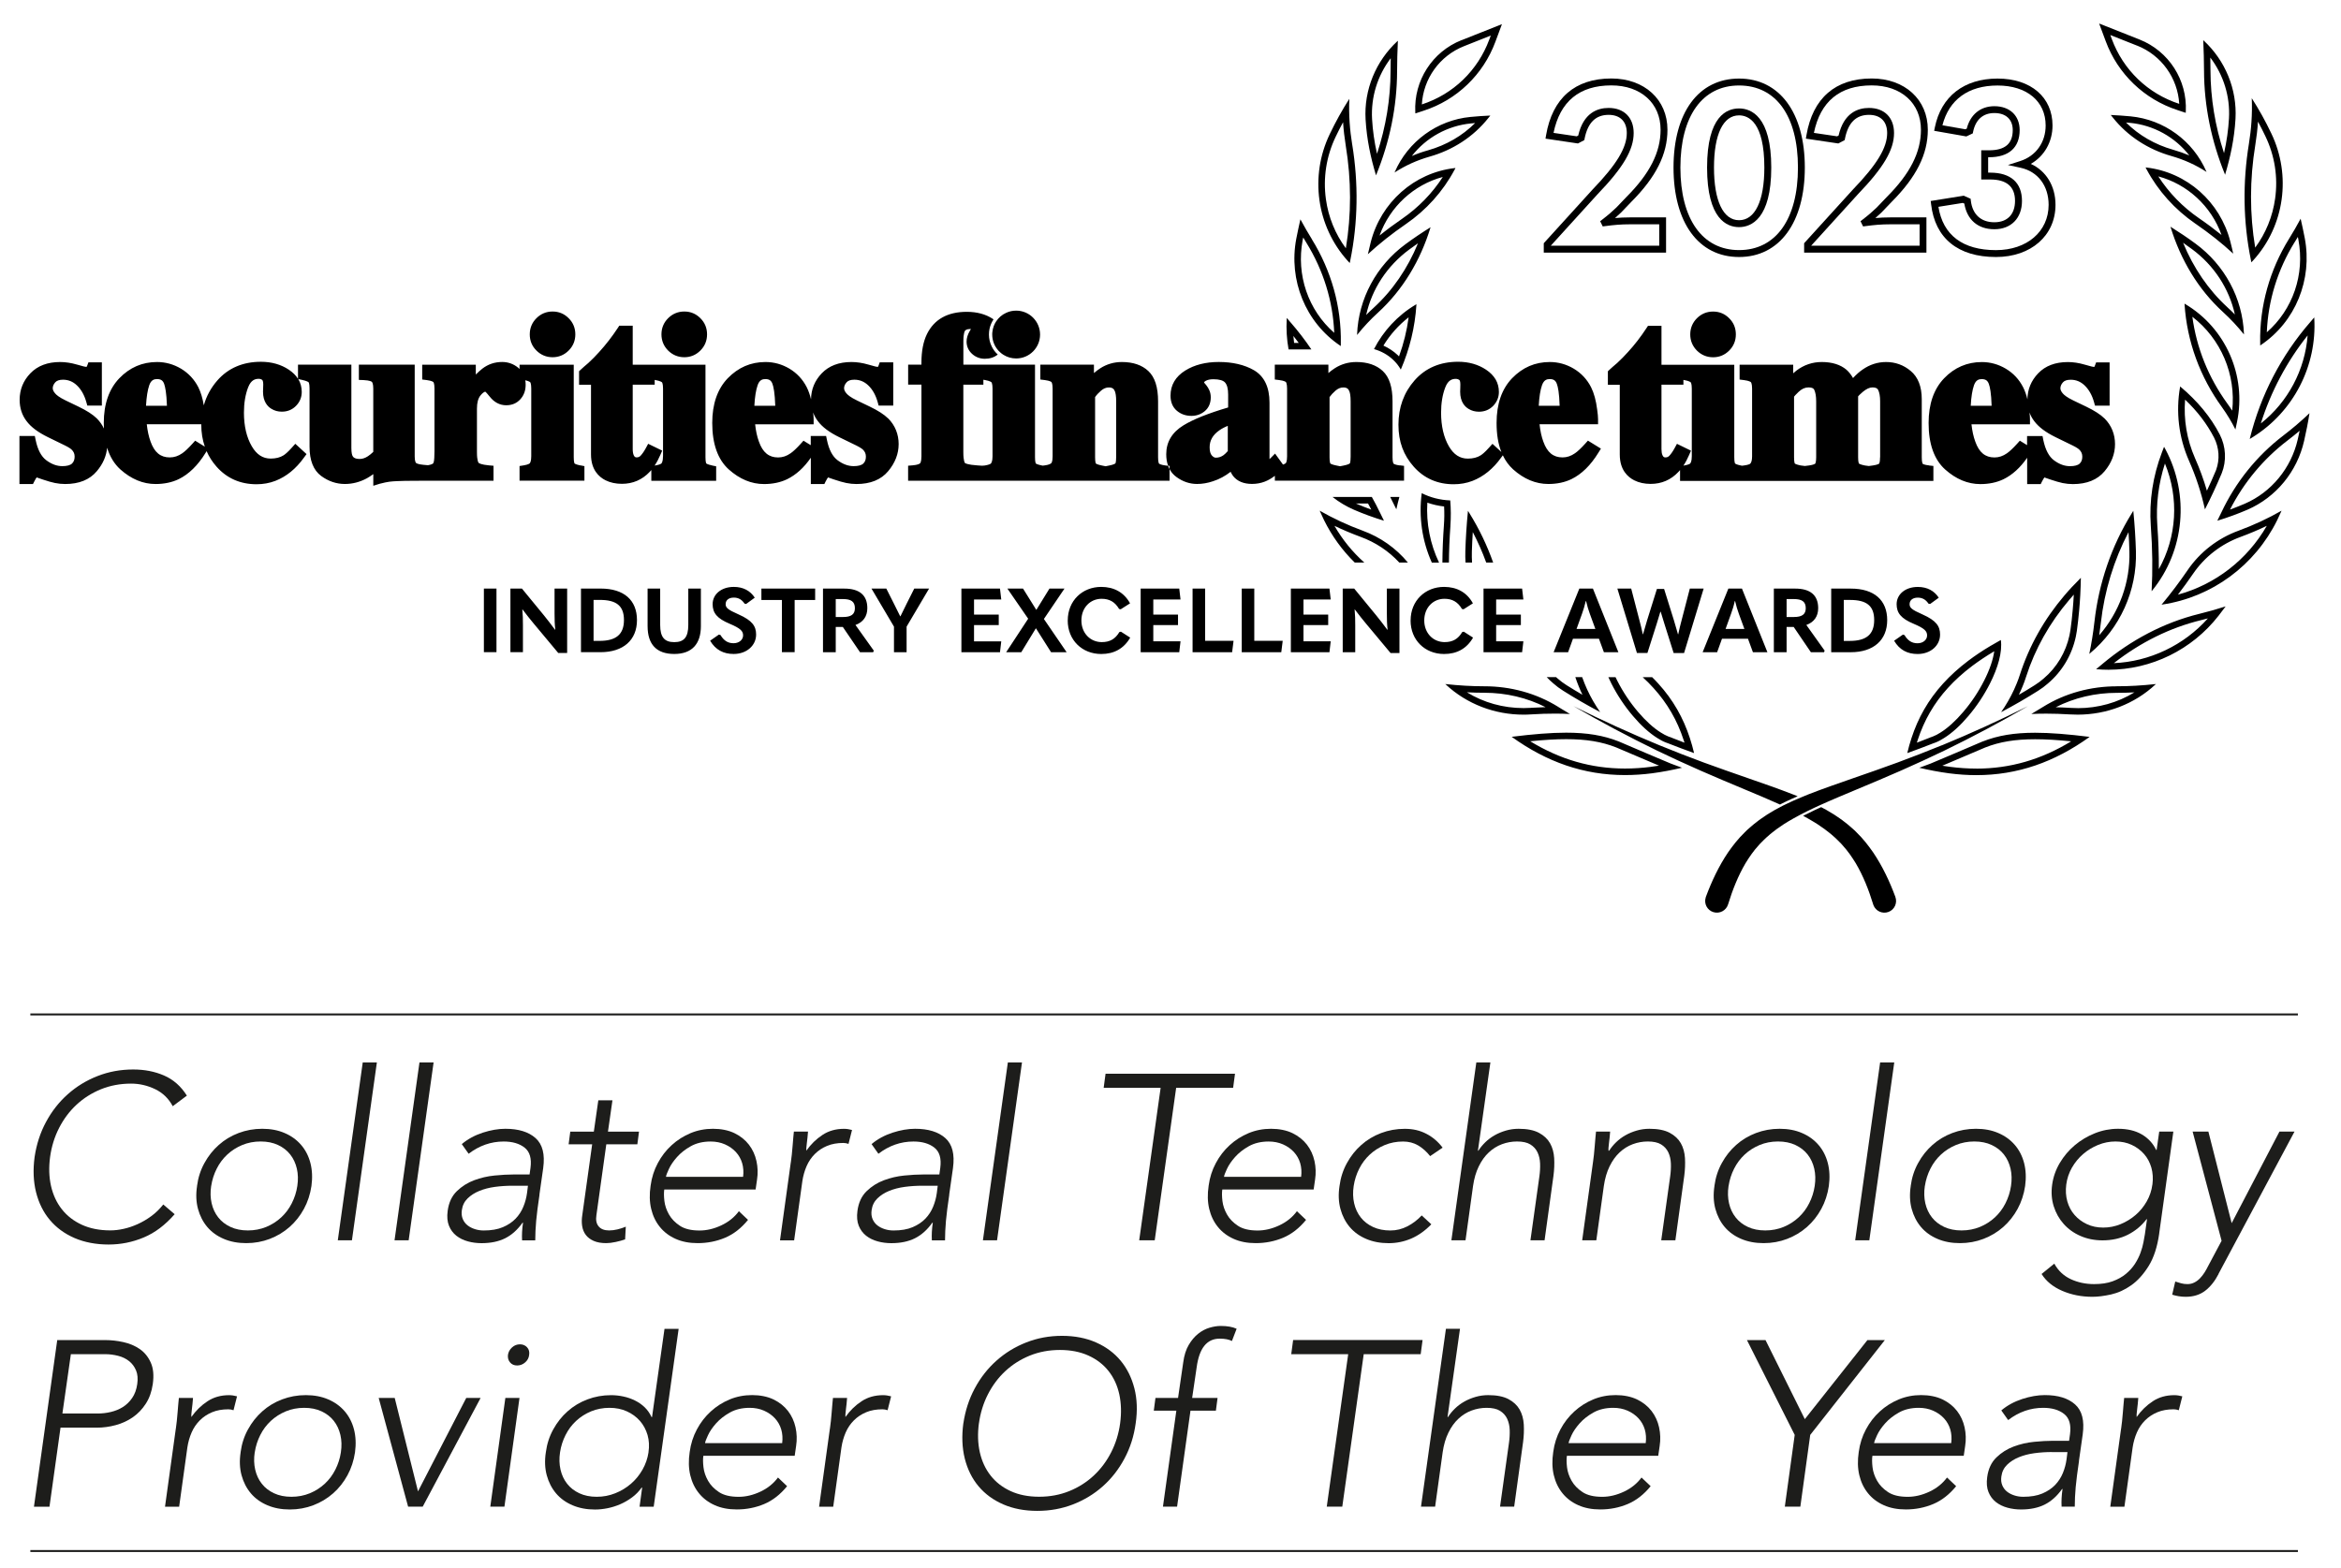 <?xml version="1.0" encoding="UTF-8"?><svg id="Layer_1" xmlns="http://www.w3.org/2000/svg" viewBox="0 0 606.19 406.19"><defs><style>.cls-1{fill:none;stroke:#1d1d1c;stroke-miterlimit:10;stroke-width:.51px;}.cls-2,.cls-3{stroke-width:0px;}.cls-3{fill:#1d1d1b;}</style></defs><path class="cls-2" d="m125.3,152.45h3.26v16.48h-3.26v-16.48Zm6.87,16.48v-16.48h2.98l5.73,6.98c.88,1.12,1.77,2.21,2.84,3.68h.07c-.16-1.47-.19-2.58-.19-4.14v-6.52h3.26v16.69h-2.3l-6.35-7.61c-.91-1.09-1.82-2.23-2.91-3.68h-.05c.14,1.44.16,2.58.16,4.14v6.94h-3.24Zm18.27,0v-16.48h5.07c6.08,0,9.43,3,9.43,8.17s-3.54,8.31-9.45,8.31h-5.05Zm3.26-2.93h1.56c4.26,0,6.31-1.68,6.31-5.4s-2-5.21-6.26-5.21h-1.61v10.61Zm13.99-3.84v-9.71h3.26v9.43c0,3.17,1.12,4.45,3.65,4.45s3.63-1.28,3.63-4.47v-9.4h3.26v9.71c0,4.61-2.3,7.22-6.89,7.22s-6.91-2.47-6.91-7.22Zm16.2,3.79l2.26-1.58.42.12c.88,1.47,1.93,2.12,3.38,2.12s2.47-.91,2.47-2.02-.63-1.82-3.49-3.03c-3.24-1.35-4.4-2.79-4.4-5.07,0-2.51,2.19-4.47,5.49-4.47,2.44,0,4.28,1.02,5.42,2.79l-2.23,1.63-.42-.09c-.65-.98-1.51-1.56-2.77-1.56-1.35,0-2.12.7-2.12,1.68,0,.91.47,1.42,3.4,2.7,3.44,1.54,4.49,2.98,4.49,5.19,0,2.82-2.42,5.03-5.82,5.03-2.65,0-4.68-1.07-6.08-3.42Zm18.58-10.54h-5.31v-2.96h13.92v2.96h-5.31v13.52h-3.3v-13.52Zm23.79,13.13l-.16.4h-3.4l-4.45-6.54h-1.84v6.54h-3.3v-16.48h5.52c3.89,0,5.96,1.68,5.96,5.07,0,2.14-1.09,3.65-3.07,4.35l4.75,6.66Zm-9.85-13.38v4.66h1.86c2.12,0,3.1-.68,3.1-2.28,0-1.72-1-2.37-3.1-2.37h-1.86Zm15.08,13.78v-6.63l-5.82-9.85h3.84l1.96,3.89,1.63,3.28h.07c.53-1.09,1.05-2.12,1.61-3.28l1.96-3.89h3.84l-5.82,9.85v6.63h-3.26Zm17.46-16.48h9.99l.33,2.82h-7.05v3.91h6.4v2.72h-6.4v4.21h7.05l-.33,2.82h-9.99v-16.48Zm11.59,16.48l5.7-8.68-5.38-7.8h4.05l3.44,5.52,3.4-5.52h3.89l-5.33,7.87,5.89,8.61h-4.03l-3.93-6.21-3.79,6.21h-3.91Zm15.95-8.24c0-5.1,3.77-8.68,8.66-8.68,3.28,0,5.91,1.4,7.47,4.26l-2.42,1.54-.42-.09c-1.07-1.82-2.51-2.63-4.52-2.63-2.98,0-5.24,2.33-5.24,5.61s2.3,5.61,5.28,5.61c2.1,0,3.49-.81,4.56-2.61l.4-.09,2.4,1.54c-1.65,2.86-4.21,4.24-7.5,4.24-4.96,0-8.68-3.61-8.68-8.68Zm18.88-8.24h9.99l.33,2.82h-7.05v3.91h6.4v2.72h-6.4v4.21h7.05l-.33,2.82h-9.99v-16.48Zm13.43,0h3.26v13.52h7.36l-.37,2.96h-10.24v-16.48Zm12.73,0h3.26v13.52h7.36l-.37,2.96h-10.24v-16.48Zm12.73,0h9.99l.33,2.82h-7.05v3.91h6.4v2.72h-6.4v4.21h7.05l-.33,2.82h-9.99v-16.48Zm13.43,16.48v-16.48h2.98l5.73,6.98c.89,1.12,1.77,2.21,2.84,3.68h.07c-.16-1.47-.19-2.58-.19-4.14v-6.52h3.26v16.69h-2.3l-6.35-7.61c-.91-1.09-1.82-2.23-2.91-3.68h-.05c.14,1.44.16,2.58.16,4.14v6.94h-3.24Zm17.58-8.24c0-5.1,3.77-8.68,8.66-8.68,3.28,0,5.91,1.4,7.47,4.26l-2.42,1.54-.42-.09c-1.07-1.82-2.51-2.63-4.52-2.63-2.98,0-5.24,2.33-5.24,5.61s2.3,5.61,5.28,5.61c2.1,0,3.49-.81,4.56-2.61l.4-.09,2.4,1.54c-1.65,2.86-4.21,4.24-7.5,4.24-4.96,0-8.68-3.61-8.68-8.68Zm18.88-8.24h9.99l.33,2.82h-7.05v3.91h6.4v2.72h-6.4v4.21h7.05l-.33,2.82h-9.99v-16.48Zm31.17,16.48l-1.28-3.49h-6.73l-1.26,3.49h-3.75l6.66-16.48h3.52l6.59,16.48h-3.75Zm-7.08-6.03h4.87l-1.42-3.89c-.37-1.02-.72-2.14-.98-3.31h-.09c-.26,1.16-.61,2.28-.98,3.31l-1.4,3.89Zm15.64,6.24l-5.07-16.69h3.58l2.14,8.24c.28,1.05.58,2.23.86,3.58h.07c.35-1.26.7-2.42,1.05-3.61l2.54-8.12h1.86l2.54,8.12c.35,1.19.7,2.35,1.05,3.61h.07c.28-1.35.58-2.54.86-3.58l2.14-8.24h3.58l-5.07,16.69h-2.7l-2.42-7.66c-.3-.95-.61-1.96-.93-3.03h-.09c-.3,1.07-.61,2.07-.91,3l-2.44,7.68h-2.7Zm30.03-.21l-1.28-3.49h-6.73l-1.26,3.49h-3.75l6.66-16.48h3.52l6.59,16.48h-3.75Zm-7.08-6.03h4.87l-1.42-3.89c-.37-1.02-.72-2.14-.98-3.31h-.09c-.25,1.16-.6,2.28-.98,3.31l-1.4,3.89Zm25.65,5.63l-.16.4h-3.4l-4.45-6.54h-1.84v6.54h-3.3v-16.48h5.52c3.89,0,5.96,1.68,5.96,5.07,0,2.14-1.09,3.65-3.07,4.35l4.75,6.66Zm-9.85-13.38v4.66h1.86c2.12,0,3.1-.68,3.1-2.28,0-1.72-1-2.37-3.1-2.37h-1.86Zm11.55,13.78v-16.48h5.07c6.07,0,9.43,3,9.43,8.17s-3.54,8.31-9.45,8.31h-5.05Zm3.26-2.93h1.56c4.26,0,6.31-1.68,6.31-5.4s-2-5.21-6.26-5.21h-1.61v10.61Zm13.04-.05l2.26-1.58.42.12c.88,1.47,1.93,2.12,3.38,2.12s2.47-.91,2.47-2.02-.63-1.82-3.49-3.03c-3.24-1.35-4.4-2.79-4.4-5.07,0-2.51,2.19-4.47,5.49-4.47,2.44,0,4.28,1.02,5.42,2.79l-2.24,1.63-.42-.09c-.65-.98-1.51-1.56-2.77-1.56-1.35,0-2.12.7-2.12,1.68,0,.91.47,1.42,3.4,2.7,3.44,1.54,4.49,2.98,4.49,5.19,0,2.82-2.42,5.03-5.82,5.03-2.65,0-4.68-1.07-6.07-3.42Z"/><path class="cls-2" d="m544.94,108.38c-1.04-1.02-2.6-2.03-4.77-3.07l-3.27-1.57c-1.73-.83-2.46-1.47-2.79-1.88-.38-.46-.58-.9-.58-1.28,0-.54.22-1.05.66-1.55.4-.45,1.06-.67,2.01-.67,1.38,0,2.56.48,3.61,1.48,1.1,1.06,1.92,2.51,2.42,4.29l.26.94h3.78v-11.2h-3.49l-.31.83c-.06.17-.11.26-.15.33-.04,0-.1,0-.18,0-.07,0-.51-.04-2.3-.58-1.52-.45-3-.67-4.38-.67-3.25,0-5.84.98-7.69,2.92-1.81,1.89-2.75,4.16-2.78,6.74-.28-1.2-.66-2.23-1.11-3.13-1.04-2.04-2.55-3.65-4.49-4.81-1.92-1.14-4.01-1.72-6.21-1.72-3.79,0-7.08,1.41-9.76,4.2-2.67,2.78-4.02,6.66-4.02,11.58,0,5.43,1.43,9.48,4.28,12.04,2.8,2.51,5.87,3.79,9.12,3.79,2.23,0,4.24-.42,5.99-1.26,2.29-1.12,4.34-2.98,6.13-5.56v6.82h3.51l.35-.71c.32-.62.51-.89.61-1.01.1.03.27.1.54.19l1.02.35c1.23.42,2.29.72,3.15.91.89.18,1.79.27,2.66.27,3.6,0,6.35-1.11,8.21-3.33,1.79-2.14,2.7-4.5,2.7-7.02s-.91-4.86-2.72-6.66Zm-33.78-8.61c.5-1.39,1.29-1.57,2-1.57.99,0,1.52.36,1.84,1.25.29.77.62,2.36.72,5.66h-5.41c.12-2.3.41-4.09.85-5.34Zm27.36,20.31c-.46.44-1.33.67-2.5.67-1.4,0-2.76-.49-4.14-1.51-1.32-.97-2.25-2.75-2.78-5.28l-.2-1.02h-4v2.36l-1.87-1.15-.71.79c-1.06,1.17-1.95,2-2.63,2.47-1.04.73-2.09,1.08-3.23,1.08-2.4,0-3.98-1.3-4.97-4.1-.48-1.29-.8-2.79-.99-4.49h15.15v-1.28c0-.46-.04-1.05-.12-1.78.29.81.71,1.57,1.24,2.26,1.14,1.52,2.94,2.87,5.48,4.12l4.43,2.16c1.03.5,1.52.87,1.74,1.08.53.51.78,1.09.78,1.82,0,.78-.21,1.35-.68,1.8Zm-89.03-33.46c0,1.63-.58,3.04-1.73,4.19-1.15,1.14-2.54,1.73-4.16,1.73s-3.04-.59-4.19-1.73c-1.14-1.15-1.73-2.56-1.73-4.19s.59-3.04,1.73-4.19h0c1.16-1.15,2.56-1.73,4.19-1.73s3.01.58,4.16,1.73c1.16,1.14,1.73,2.55,1.73,4.19Zm50.02,33.93c-1.23-.13-1.6-.39-1.64-.42,0,0-.24-.33-.24-1.69v-15.02c0-3.29-.96-5.75-2.87-7.34-1.83-1.54-3.98-2.31-6.37-2.31-2.19,0-4.23.66-6.06,1.94-.81.55-1.65,1.29-2.5,2.21-.53-.91-1.09-1.62-1.7-2.15-1.55-1.32-3.72-2-6.4-2-2.4,0-4.6.74-6.56,2.22-.27.21-.55.45-.83.7v-2.22h-13.88v3.84l1.11.14c1.39.17,1.76.49,1.82.55,0,0,.3.32.3,1.66v17.56c0,.96-.19,1.66-.52,1.92-.03.02-.36.27-1.6.43l-.49.06-.26-.05c-1.18-.23-1.5-.49-1.53-.51,0,0-.21-.33-.21-1.61v-23.98h-18.85v-10.09h-3.49l-.39.59c-1.44,2.2-3.04,4.3-4.81,6.22-.88.98-1.83,1.95-2.79,2.83-.8.67-1.46,1.26-2,1.76l-.4.38v3.5h3.08v18.1c.02,3.95,2.05,5.79,3.76,6.65,1.22.61,2.64.92,4.24.92,2.83,0,5.24-1.04,7.19-3.11.15-.15.29-.3.42-.47v2.8h65.6v-3.87l-1.14-.12Zm-61.43-2.34c0,1.33-.32,1.75-.45,1.88-.03.02-.33.28-1.51.48l-.21.04c.55-.82,1.04-1.74,1.48-2.77l.48-1.11-3.63-1.77-.59,1.08c-.47.87-.94,1.54-1.38,2.01-.28.3-.6.43-1.02.43-.33,0-.55-.1-.76-.57-.18-.39-.26-.92-.26-1.57v-16.7h5.68v-1.24l.19.04c1.35.24,1.67.56,1.71.6,0,0,.27.31.27,1.61v17.56Zm32.21.23c0,1.26-.23,1.62-.23,1.64-.12.1-.5.33-1.58.48l-1.12.14-1.1-.14c-.6-.12-.96-.24-1.19-.33-.22-.1-.3-.15-.3-.15-.02-.02-.21-.36-.21-1.64v-15.7c.13-.17.44-.54,1.18-1.24.81-.77,1.64-1.15,2.53-1.15,1.21,0,1.43.43,1.51.6.34.7.51,1.72.51,3.03v14.47Zm16.54,0c0,1.24-.21,1.61-.21,1.62-.08.08-.45.33-1.6.5l-1.1.15-1.03-.14c-1.19-.23-1.51-.49-1.53-.51,0,0-.21-.33-.21-1.61v-15.78c.11-.14.42-.5,1.24-1.19.89-.74,1.72-1.13,2.44-1.13,1.15,0,1.39.44,1.48.6.36.68.54,1.69.54,3.03v14.47Zm-75.65-4.3l-.71.79c-1.06,1.17-1.94,2-2.63,2.47-1.04.73-2.09,1.08-3.23,1.08-2.4,0-3.98-1.3-4.97-4.09-.48-1.29-.8-2.8-.98-4.5h15.15v-1.28c0-.61-.08-1.44-.23-2.52-.29-2.33-.82-4.28-1.58-5.79-1.04-2.04-2.55-3.65-4.49-4.81-1.92-1.14-4.01-1.72-6.21-1.72-1.89,0-3.66.35-5.29,1.05-1.63.71-3.11,1.75-4.46,3.15-2.67,2.78-4.02,6.66-4.02,11.58,0,2.91.4,5.43,1.24,7.53l-2.3-2.12-.87.96c-1.1,1.24-1.79,1.77-2.18,2.02-.89.57-2.02.85-3.34.85-2.04,0-3.64-1.04-4.88-3.16-1.35-2.32-2.04-5.26-2.04-8.74,0-2.46.36-4.66,1.08-6.53.75-1.98,1.86-2.23,2.74-2.23.36,0,.66.11.92.3.1.08.25.4.25,1.16,0,.36,0,.71-.02,1.02-.02.36-.03.64-.03.84,0,2.63,1.21,3.89,2.2,4.47.77.47,1.67.72,2.66.72,1.49,0,2.73-.52,3.72-1.54.95-1,1.45-2.2,1.45-3.57,0-1.19-.28-2.27-.83-3.23-.57-.96-1.39-1.82-2.5-2.55-2.05-1.36-4.48-2.05-7.22-2.05-4.67,0-8.46,1.62-11.28,4.82-2.78,3.16-4.18,7.02-4.18,11.48s1.33,7.91,3.97,10.89c2.67,3.01,6.16,4.54,10.34,4.54,1.71,0,3.35-.29,4.88-.88,2.82-1.1,5.32-3.11,7.4-6.02l.44-.6c.67,1.44,1.57,2.64,2.66,3.64,2.8,2.51,5.87,3.79,9.12,3.79,2.23,0,4.24-.42,5.99-1.26,2.64-1.29,4.98-3.59,6.96-6.82l.67-1.08-3.36-2.07Zm-11.88-14.38c.5-1.39,1.29-1.57,2-1.57.99,0,1.52.36,1.84,1.25.29.77.62,2.36.72,5.66h-5.41c.12-2.3.41-4.09.85-5.34Zm-36.86,20.8c-1.11-.15-1.5-.39-1.6-.48,0,0-.25-.32-.25-1.64v-14.44c0-3.73-.83-6.31-2.53-7.9-1.65-1.54-3.94-2.33-6.84-2.33-2.03,0-3.91.54-5.58,1.61-.59.38-1.15.8-1.66,1.25v-2.17h-13.88v3.84l1.13.14c1.43.18,1.73.51,1.75.52.02.03.3.38.3,1.68v17.56c0,1.45-.32,1.76-.34,1.77-.11.1-.33.24-.71.37l-2.06-2.85-1.06,1.07c-.16.16-.28.27-.38.35,0-.04,0-.09,0-.14v-14.48c0-4.01-1.35-6.83-4.03-8.4-2.45-1.41-5.53-2.13-9.12-2.13-3.38,0-6.28.74-8.64,2.2-2.55,1.58-3.84,3.78-3.84,6.53,0,1.66.55,2.99,1.66,3.92,1.04.87,2.3,1.31,3.76,1.31,1.29,0,2.44-.4,3.42-1.2,1.04-.85,1.58-2.1,1.58-3.6,0-.62-.11-1.21-.34-1.77-.21-.51-.51-.99-.87-1.44l-.37-.43c-.11-.12-.14-.2-.14-.23,0-.14.25-.31.39-.39.49-.28,1.16-.43,2-.43,1.49,0,2.54.29,3.03.85.53.6.8,1.63.8,3.07v3.39c-2.61.77-4.85,1.54-6.77,2.3-1.91.77-3.5,1.54-4.78,2.32-2.98,1.82-4.48,4.34-4.48,7.49,0,1.1.16,2.1.48,2.98l.38.05v.83c.43.81,1.02,1.49,1.79,2.05,1.64,1.2,3.44,1.8,5.34,1.8,1.36,0,2.75-.24,4.13-.71,1.63-.52,3.16-1.35,4.55-2.44.2.42.42.79.66,1.11,1.08,1.35,2.72,2.03,4.9,2.03,1.14,0,2.25-.2,3.29-.6.91-.35,1.79-.86,2.61-1.51v1.27h33.45v-3.84l-1.12-.14Zm-44.51-3.72c-.43.48-.81.85-1.13,1.08-.62.43-1.26.63-1.96.63-.23,0-.58-.06-1.04-.57-.38-.42-.57-1.14-.57-2.13,0-1.77.83-3.21,2.51-4.38.66-.46,1.39-.85,2.19-1.16v6.52Zm31.8,1.6c0,1.22-.18,1.56-.18,1.58-.05.05-.38.32-1.55.55l-.99.2-.99-.2c-1.18-.23-1.51-.49-1.53-.51,0,0-.21-.33-.21-1.61v-15.6c.39-.55.91-1.12,1.55-1.67.63-.54,1.29-.82,2.01-.82.99,0,1.35.41,1.58,1.03.15.37.32,1.11.32,2.6v14.47Zm-80.41-31.78c0,3.42-2.78,6.19-6.19,6.19-1.21,0-2.32-.34-3.27-.93-.32-.19-.61-.41-.88-.67-.33-.28-.63-.61-.88-.97-.3-.41-.54-.84-.72-1.3-.29-.72-.45-1.51-.45-2.32,0-.23,0-.45.04-.67.05-.54.18-1.05.36-1.54.15-.42.36-.81.6-1.18.63-.97,1.52-1.75,2.59-2.23.79-.38,1.67-.58,2.61-.58,3.42,0,6.19,2.78,6.19,6.2Zm33.14,33.99l-.73-.09c-1.1-.15-1.51-.39-1.61-.48,0,0-.24-.32-.24-1.64v-14.44c0-3.73-.83-6.31-2.53-7.9-1.64-1.54-3.94-2.33-6.84-2.33-2.03,0-3.91.54-5.58,1.61-.59.38-1.14.8-1.66,1.25v-2.17h-13.88v3.84l1.13.14c1.42.18,1.73.51,1.75.52.02.03.3.38.3,1.68v17.56c0,1.45-.33,1.76-.35,1.77-.21.2-.69.45-1.72.58l-.49.06-.26-.05c-1.18-.23-1.51-.49-1.53-.51,0,0-.21-.33-.21-1.61v-23.98h-18.55v-6.04c0-2.23.4-2.72.44-2.77.1-.11.41-.43,1.32-.43.07,0,.14,0,.2,0-.08.13-.17.3-.3.51-.55.93-.83,1.85-.83,2.75,0,1.23.49,2.33,1.43,3.19.92.83,2.03,1.26,3.31,1.26s2.44-.36,3.33-1.1c-.32-.28-.6-.61-.87-.95-.26-.34-.48-.71-.67-1.1-.48-.95-.74-2.01-.74-3.14,0-.51.05-.99.15-1.47.1-.45.24-.89.42-1.31.17-.39.38-.77.61-1.13-.06-.05-.12-.09-.18-.14-1.85-1.21-4.11-1.82-6.73-1.82-4.96,0-8.42,1.93-10.31,5.74-.96,1.95-1.44,4.45-1.44,7.41v.53h-3.44v5.18h3.44v18.56c0,1.51-.35,1.81-.35,1.82-.18.15-.67.42-1.92.52l-1.18.1v3.89h67.7v-3.01c-.14-.27-.28-.57-.38-.88Zm-45.45-2.44c0,1.33-.32,1.75-.45,1.88-.02.02-.33.28-1.51.48l-.75.06-1.2-.08c-2.54-.17-3.15-.55-3.23-.62-.02-.02-.42-.48-.42-2.81v-17.48h5.19v-1.28l.39.07c1.35.24,1.68.56,1.71.6,0,0,.27.31.27,1.61v17.56Zm32.01.23c0,1.26-.18,1.58-.19,1.58-.05.05-.38.32-1.55.55l-.99.2-.99-.2c-1.18-.23-1.5-.49-1.52-.51-.01,0-.21-.33-.21-1.61v-15.6c.38-.55.91-1.12,1.55-1.67.63-.54,1.29-.82,2-.82.99,0,1.35.41,1.59,1.03.14.37.32,1.11.32,2.6v14.47Zm-59.06-10.07c-1.04-1.02-2.6-2.03-4.77-3.07l-3.27-1.57c-1.73-.83-2.45-1.47-2.78-1.88-.38-.46-.57-.9-.57-1.28,0-.54.21-1.04.66-1.55.39-.45,1.05-.67,2-.67,1.38,0,2.56.48,3.61,1.48,1.11,1.06,1.92,2.51,2.42,4.29l.26.94h3.78v-11.2h-3.5l-.3.83c-.06.17-.11.26-.15.33-.04,0-.1,0-.18,0-.07,0-.51-.04-2.3-.58-1.53-.45-3.01-.67-4.39-.67-3.24,0-5.83.98-7.69,2.92-1.81,1.89-2.75,4.16-2.78,6.74-.29-1.2-.66-2.23-1.11-3.13-1.04-2.04-2.55-3.65-4.48-4.81-1.92-1.14-4.01-1.72-6.21-1.72-1.9,0-3.66.35-5.29,1.05-1.63.71-3.11,1.75-4.47,3.15-2.67,2.78-4.02,6.66-4.02,11.58,0,5.43,1.44,9.48,4.28,12.04,2.8,2.51,5.87,3.79,9.13,3.79,2.23,0,4.24-.42,5.99-1.26,2.29-1.12,4.35-2.98,6.13-5.56v6.82h3.5l.35-.71c.32-.62.51-.89.61-1.01.09.03.27.1.54.19l1.02.35c1.23.42,2.29.72,3.15.9.89.18,1.78.27,2.66.27,3.59,0,6.35-1.11,8.2-3.33,1.79-2.14,2.71-4.5,2.71-7.02s-.92-4.86-2.73-6.66Zm-33.77-8.61c.49-1.39,1.29-1.57,2-1.57.99,0,1.52.36,1.84,1.25.28.77.61,2.36.72,5.66h-5.41c.12-2.3.41-4.09.85-5.34Zm27.36,20.31c-.46.44-1.32.67-2.5.67-1.4,0-2.76-.49-4.14-1.51-1.33-.98-2.26-2.75-2.78-5.28l-.21-1.02h-3.98v2.38l-1.88-1.16-.71.79c-1.06,1.17-1.94,2-2.63,2.47-1.03.73-2.09,1.08-3.23,1.08-2.4,0-3.98-1.3-4.97-4.1-.48-1.29-.8-2.79-.98-4.49h15.15v-1.28c0-.46-.04-1.05-.13-1.78.29.81.71,1.57,1.24,2.26,1.14,1.52,2.94,2.87,5.48,4.12l4.43,2.16c1.03.51,1.52.87,1.74,1.08.53.51.77,1.09.77,1.82,0,.78-.21,1.35-.68,1.8Zm-40.46-33.46c0,1.63-.58,3.04-1.73,4.19-1.14,1.14-2.54,1.73-4.16,1.73s-3.04-.59-4.19-1.73c-1.14-1.15-1.73-2.56-1.73-4.19s.58-3.04,1.73-4.19c1.15-1.14,2.56-1.73,4.19-1.73s3.01.58,4.16,1.73c1.16,1.15,1.73,2.56,1.73,4.19Zm-34.11,0c0,1.63-.58,3.04-1.73,4.19-1.14,1.14-2.54,1.73-4.16,1.73s-3.04-.59-4.18-1.73c-1.16-1.15-1.73-2.56-1.73-4.19s.58-3.04,1.73-4.19c1.14-1.14,2.55-1.73,4.18-1.73s3.01.58,4.16,1.73c1.16,1.15,1.73,2.56,1.73,4.19Zm35.44,33.95c-1.18-.23-1.5-.49-1.53-.51,0,0-.21-.33-.21-1.61v-23.98h-18.84v-10.09h-3.49l-.38.59c-1.45,2.2-3.06,4.29-4.82,6.22-.88.98-1.83,1.95-2.79,2.83-.8.67-1.46,1.26-2,1.76l-.41.38v3.5h3.09v18.1c.02,3.95,2.05,5.79,3.76,6.65,1.22.61,2.66.92,4.24.92,2.83,0,5.25-1.04,7.21-3.11.14-.14.27-.3.41-.46v2.79h16.79v-3.76l-1.03-.2Zm-12.74-2.36c0,1.33-.32,1.75-.44,1.88-.04.02-.34.28-1.52.48l-.21.04c.55-.81,1.04-1.74,1.48-2.77l.48-1.11-3.63-1.77-.58,1.08c-.47.87-.94,1.54-1.38,2.01-.28.3-.6.43-1.02.43-.33,0-.55-.1-.76-.55-.17-.4-.26-.93-.26-1.58v-16.7h5.69v-1.24l.18.04c1.35.24,1.68.56,1.72.6,0,0,.26.31.26,1.61v17.56Zm-21.37,2.36c-1.18-.23-1.51-.49-1.53-.51,0,0-.21-.33-.21-1.61v-23.98h-14.03v1.11c-.12-.13-.26-.24-.39-.35-1.21-.98-2.6-1.46-4.12-1.46-1.92,0-3.64.58-5.12,1.72-.57.45-1.13.96-1.7,1.53v-2.55h-13.88v3.84l1.12.14c1.4.18,1.73.49,1.77.52.01.01.29.32.29,1.68v16.21l-.05,1.74c-.04,1.2-.32,1.46-.32,1.46-.08.07-.38.29-1.3.45l-1.18-.1c-1.53-.13-1.91-.47-1.94-.51-.05-.06-.33-.4-.33-1.66v-23.77h-14.46v3.94l1.23.05c1.69.07,2.09.42,2.14.46.08.08.36.48.36,1.73v16.41c-.55.52-1.02.89-1.41,1.14-.71.46-1.39.69-2.09.69-1.47,0-1.76-.58-1.87-.8-.11-.2-.3-.76-.3-2.07v-21.55h-13.82v3.66s.04.06.06.09h-.06v-.09c-.55-.89-1.35-1.67-2.37-2.36-2.04-1.36-4.47-2.05-7.23-2.05-4.66,0-8.46,1.62-11.27,4.82-1.67,1.91-2.85,4.07-3.52,6.46-.31-1.85-.79-3.42-1.42-4.69-1.05-2.04-2.56-3.65-4.49-4.81-1.93-1.14-4.01-1.72-6.21-1.72-1.89,0-3.66.35-5.29,1.05-1.63.71-3.12,1.75-4.46,3.15-2.67,2.78-4.03,6.66-4.03,11.58,0,.49.01.98.04,1.45-.45-.95-1.07-1.84-1.86-2.63-1.05-1.02-2.61-2.03-4.78-3.07l-3.26-1.57c-1.73-.83-2.46-1.47-2.78-1.88-.39-.46-.58-.9-.58-1.28,0-.54.21-1.04.66-1.55.41-.45,1.06-.67,2-.67,1.38,0,2.57.48,3.61,1.48,1.11,1.06,1.92,2.51,2.42,4.29l.27.94h3.76v-11.2h-3.48l-.31.83c-.06.17-.12.26-.15.33-.04,0-.1,0-.18,0-.07,0-.51-.04-2.3-.58-1.54-.45-3.01-.67-4.4-.67-3.24,0-5.83.98-7.69,2.92-1.85,1.92-2.78,4.23-2.78,6.88,0,2.11.61,3.97,1.8,5.52,1.14,1.52,2.94,2.87,5.48,4.12l4.43,2.16c1.04.51,1.52.87,1.74,1.08.54.51.79,1.09.79,1.82,0,.78-.22,1.35-.68,1.8-.47.44-1.33.67-2.5.67-1.41,0-2.76-.49-4.14-1.51-1.33-.98-2.26-2.75-2.78-5.28l-.21-1.02h-3.98v12.45h3.5l.36-.71c.31-.62.5-.89.61-1.01.1.03.27.1.54.19l1.02.35c1.23.42,2.29.72,3.15.9.89.18,1.78.27,2.66.27,3.59,0,6.35-1.11,8.2-3.33,1.57-1.86,2.47-3.91,2.66-6.07.71,2.31,1.86,4.19,3.42,5.61,2.81,2.51,5.87,3.79,9.12,3.79,2.23,0,4.25-.42,6-1.26,2.64-1.29,4.98-3.59,6.96-6.82l.26-.43c.63,1.45,1.51,2.81,2.59,4.03,2.67,3.01,6.15,4.54,10.35,4.54,1.7,0,3.34-.29,4.87-.88,2.83-1.1,5.32-3.11,7.4-6.02l.67-.91-2.91-2.67-.86.96c-1.1,1.24-1.79,1.77-2.17,2.02-.9.57-2.02.85-3.35.85-2.04,0-3.63-1.04-4.87-3.16-1.36-2.32-2.05-5.26-2.05-8.74,0-2.46.36-4.66,1.08-6.53.76-1.98,1.87-2.23,2.75-2.23.36,0,.66.1.92.3.08.08.25.4.25,1.16,0,.36-.01.71-.03,1.02-.02.36-.03.64-.03.84,0,2.63,1.22,3.89,2.21,4.47.77.47,1.66.72,2.66.72,1.48,0,2.73-.52,3.71-1.54.96-1,1.45-2.2,1.45-3.57,0-1.19-.29-2.27-.84-3.23-.02-.04-.03-.06-.06-.1l.95.2c1.33.29,1.69.58,1.73.63.01,0,.24.32.24,1.6v15.08c0,3.56,1.01,6.1,3.01,7.58,1.88,1.38,3.94,2.08,6.14,2.08,1.98,0,3.91-.5,5.72-1.49.49-.27,1.04-.63,1.64-1.06v3.01l1.67-.52c2.25-.58,2.92-.6,4.45-.68.92-.05,2.46-.1,6.55-.1h18.46v-3.88l-1.17-.1c-2.01-.18-2.58-.55-2.7-.67,0,0-.42-.45-.42-2.72v-11.32c0-1.52.31-2.66.92-3.41.45-.55.88-.89,1.23-.98.17.14.52.48,1.13,1.26,1.17,1.5,2.63,2.27,4.3,2.27,1.48,0,2.72-.52,3.65-1.55.92-1,1.38-2.26,1.38-3.76,0-.41-.02-.79-.1-1.16.99.22,1.26.48,1.29.51,0,0,.26.31.26,1.61v17.56c0,1.33-.3,1.75-.44,1.88-.04.02-.35.28-1.52.48l-1.07.17v3.79h16.8v-3.76l-1.03-.2Zm-111.65-20.8c.49-1.39,1.29-1.57,2.01-1.57.98,0,1.52.36,1.84,1.25.27.77.61,2.36.72,5.66h-5.42c.13-2.3.41-4.09.85-5.34Zm11.88,14.38l-.71.79c-1.06,1.17-1.94,2-2.62,2.47-1.04.73-2.1,1.08-3.25,1.08-2.4,0-3.97-1.3-4.97-4.1-.47-1.29-.8-2.79-.98-4.49h14.11v.12c0,2.03.31,3.92.92,5.68l-2.5-1.54Z"/><path class="cls-2" d="m431.44,65.43h-31.69v-2.43l12.62-13.89c6.23-6.47,8.88-10.84,8.88-14.65,0-2.99-1.72-4.71-4.71-4.71-3.34,0-5.38,2.01-6.21,6.13l-.08.41-1.65.87-8.4-1.25.15-.9c1.64-9.6,7.49-14.68,16.9-14.68,8.56,0,14.53,5.46,14.53,13.28,0,6.35-2.98,12.28-9.37,18.68l-2.61,2.73c-.52.5-1.03.97-1.6,1.46,1.22-.11,2.45-.17,3.87-.17h9.35v9.11Zm-29.86-1.79h28.07v-5.54h-7.56c-2.4,0-4.18.17-6.44.47l-.63.08-.67-1.35.58-.45c1.57-1.21,2.55-2.08,3.62-3.1l2.59-2.71c6.05-6.05,8.86-11.59,8.86-17.43,0-6.88-5.12-11.49-12.75-11.49-8.25,0-13.29,4.14-14.97,12.3l6,.89.39-.2c1.35-5.89,5.01-7.15,7.87-7.15,4,0,6.49,2.49,6.49,6.49,0,4.36-2.71,8.96-9.36,15.87l-12.1,13.32Z"/><path class="cls-2" d="m450.32,66.57c-10.47,0-16.97-8.88-16.97-23.17s6.5-23.05,16.97-23.05,17.03,8.83,17.03,23.05-6.53,23.17-17.03,23.17Zm0-44.43c-9.51,0-15.19,7.95-15.19,21.26s5.68,21.38,15.19,21.38,15.25-7.99,15.25-21.38-5.7-21.26-15.25-21.26Zm0,36.69c-3.09,0-8.28-2-8.28-15.43s5.19-15.31,8.28-15.31,8.34,1.99,8.34,15.31-5.22,15.43-8.34,15.43Zm0-28.95c-4.13,0-6.49,4.93-6.49,13.52s2.37,13.64,6.49,13.64,6.55-4.97,6.55-13.64c0-11.76-4.1-13.52-6.55-13.52Z"/><path class="cls-2" d="m498.86,65.43h-31.69v-2.43l12.62-13.89c6.23-6.47,8.88-10.84,8.88-14.65,0-2.99-1.72-4.71-4.71-4.71-3.34,0-5.38,2.01-6.21,6.13l-.08.41-1.65.87-8.4-1.25.15-.9c1.64-9.6,7.49-14.68,16.9-14.68,8.56,0,14.53,5.46,14.53,13.28,0,6.35-2.98,12.28-9.37,18.68l-2.61,2.73c-.52.5-1.03.97-1.6,1.46,1.22-.11,2.45-.17,3.87-.17h9.35v9.11Zm-29.86-1.79h28.07v-5.54h-7.56c-2.4,0-4.18.17-6.44.47l-.63.08-.67-1.35.58-.45c1.57-1.21,2.55-2.08,3.62-3.1l2.59-2.71c6.05-6.05,8.86-11.59,8.86-17.43,0-6.88-5.12-11.49-12.75-11.49-8.25,0-13.29,4.14-14.97,12.3l6,.89.39-.2c1.35-5.89,5.01-7.15,7.87-7.15,4,0,6.49,2.49,6.49,6.49,0,4.36-2.71,8.96-9.36,15.87l-12.1,13.32Z"/><path class="cls-2" d="m516.84,66.57c-9.81,0-15.78-4.85-16.79-13.66l-.1-.85,8.55-1.37,1.78.79.06.51c.42,3.55,2.63,5.58,6.08,5.58s5.36-2.12,5.36-5.54c0-3.68-2.16-5.54-6.43-5.54h-2.32v-7.56h2.03c4.13,0,6.13-1.71,6.13-5.24,0-2.76-1.78-4.41-4.76-4.41s-4.86,1.76-5.5,4.83l-.09.44-1.67.79-8.33-1.46.18-.9c1.64-8.02,7.56-12.63,16.24-12.63s14.23,4.88,14.23,12.15c0,4.27-2.14,7.96-5.62,9.95,3.95,1.79,6.39,5.73,6.39,10.6,0,7.96-6.34,13.52-15.43,13.52Zm-14.9-13.01c1.18,7.35,6.31,11.23,14.9,11.23,8.03,0,13.64-4.82,13.64-11.73,0-4.95-2.79-8.64-7.28-9.61l-3.26-.71,3.18-1.02c4.06-1.3,6.59-4.83,6.59-9.21,0-6.3-4.89-10.36-12.45-10.36s-12.57,3.65-14.28,10.3l5.94,1.04.36-.17c.92-3.65,3.56-5.81,7.15-5.81,3.98,0,6.55,2.43,6.55,6.19,0,4.53-2.81,7.03-7.92,7.03h-.24v3.99h.54c5.3,0,8.22,2.6,8.22,7.33,0,4.45-2.81,7.33-7.15,7.33s-7.1-2.53-7.78-6.65l-.38-.17-6.32,1.01Z"/><path class="cls-2" d="m502.79,193.06c-3.78,1.54-7.58,3.02-11.41,4.44-3.84,1.41-7.69,2.75-11.56,4.09-3.87,1.35-7.74,2.68-11.62,4.2-.64.26-1.29.53-1.93.8-1.28.53-2.57,1.1-3.83,1.72-.28.13-.55.26-.82.4-.68.35-1.34.72-2.02,1.08-.47.26-.93.55-1.39.83-.23.14-.46.28-.69.42l-.67.46-.68.46c-.23.15-.45.3-.67.47l-1.3,1.01c-.22.16-.42.35-.63.53l-.62.54-.62.55-.59.59c-1.6,1.54-2.97,3.29-4.23,5.09-2.47,3.65-4.3,7.59-5.78,11.57h0c-.02.07-.04.13-.05.18-.49,1.6.41,3.3,2.02,3.78,1.6.48,3.29-.42,3.78-2.02,1.15-3.76,2.59-7.38,4.51-10.65.99-1.61,2.05-3.17,3.33-4.56l.47-.53.5-.5.5-.5c.17-.17.33-.34.51-.49l1.07-.94c.17-.16.37-.3.56-.45l.57-.44.57-.44c.2-.14.4-.28.6-.41.4-.28.79-.56,1.2-.83.83-.51,1.65-1.04,2.53-1.51.62-.36,1.25-.7,1.89-1.03,1.13-.59,2.28-1.15,3.44-1.7.4-.19.8-.37,1.21-.56,3.27-1.49,6.63-2.88,9.99-4.29,3.78-1.58,7.57-3.17,11.32-4.82,3.76-1.65,7.48-3.38,11.18-5.15,7.39-3.59,14.62-7.45,21.71-11.55-7.33,3.66-14.77,7.06-22.33,10.17Zm-38.46,12.73c-3.87-1.52-7.75-2.85-11.62-4.2-3.87-1.34-7.72-2.69-11.55-4.09-3.83-1.41-7.63-2.9-11.41-4.44-7.55-3.11-15.01-6.51-22.33-10.17,7.08,4.11,14.32,7.96,21.7,11.55,3.7,1.78,7.43,3.5,11.19,5.15,3.76,1.65,7.54,3.24,11.32,4.82,3.12,1.3,6.24,2.6,9.29,3.98.14-.08.28-.15.42-.22.25-.13.54-.28.83-.41.97-.48,2.04-.96,3.32-1.51-.38-.16-.77-.32-1.16-.47Zm26.47,26.53h0c-1.48-3.99-3.32-7.93-5.79-11.58-1.26-1.8-2.63-3.56-4.22-5.09l-.59-.59-.62-.55-.62-.54c-.21-.18-.41-.37-.63-.53l-1.3-1.01c-.22-.17-.44-.32-.66-.47l-.68-.46-.68-.46c-.23-.14-.46-.28-.69-.42-.47-.28-.92-.56-1.39-.83-.45-.24-.9-.48-1.35-.72h0c-.14.06-.28.13-.42.19-.4.19-.8.37-1.2.55-.98.47-2.02.97-3.05,1.5.42.22.84.45,1.24.69.87.47,1.69,1.01,2.52,1.51.41.27.8.55,1.2.83.2.14.4.27.59.41l.57.44.57.44c.19.15.38.29.56.45l1.07.94c.19.15.35.32.51.49l.5.5.5.5.47.53c1.27,1.39,2.34,2.95,3.33,4.56,1.93,3.27,3.36,6.89,4.51,10.65.02.05.04.12.06.18.59,1.57,2.33,2.36,3.9,1.78s2.36-2.33,1.78-3.9Zm84.39-99.54c-.39.83-.75,1.55-1.03,2.1,2.67-.82,5.26-1.76,7.77-2.84,7.48-3.24,12.9-9.9,14.71-17.85.54-2.38,1.02-4.76,1.39-7.16-2.25,2.14-4.53,4.07-6.77,5.78-6.89,5.26-12.39,12.13-16.07,19.97Zm20.29-21.19c-.15.72-.31,1.46-.49,2.22-1.7,7.45-6.83,13.69-13.73,16.67-1.24.53-2.51,1.04-3.81,1.51,3.55-6.98,8.66-13.13,14.84-17.85,1.08-.83,2.15-1.68,3.19-2.56Zm-31.63-83.07l2.13.7.02-.36c.41-8.14-4.41-15.63-11.99-18.63l-10.45-4.14,1.7,4.57c3.13,8.48,9.99,15.07,18.59,17.85Zm-10.46-16.71c6.31,2.5,10.52,8.42,10.91,15.09-8.13-2.65-14.5-8.77-17.47-16.81l-.38-1.02,6.93,2.75Zm22.72,33.31s.04.1.06.14c1.36-4.51,2.4-9.29,2.7-14.49.43-7.66-2.64-15.09-8.27-20.3l-.08-.08c.13,2.79.18,5.41.2,7.86.02,9.23,1.92,18.33,5.4,26.87Zm1.07-14.44c-.17,2.95-.58,5.89-1.28,8.99-2.31-7.02-3.49-14.21-3.51-21.43,0-1.14-.02-2.24-.04-3.33,3.42,4.51,5.15,10.06,4.83,15.76Zm5.79,37.28c.18-.18.37-.39.55-.59,8.07-8.93,9.83-21.95,4.63-32.8-1.52-3.21-3.22-6.25-5.07-9.14.18,4.19-.14,8.13-.74,11.83-1.63,9.98-1.51,20.15.51,30.05.04.21.09.43.13.64Zm1.03-30.42c.33-2.06.57-4.06.69-6.04.68,1.25,1.32,2.52,1.93,3.8,2.42,5.03,3.29,10.62,2.51,16.15-.65,4.64-2.42,8.98-5.16,12.69-1.45-8.7-1.44-17.63.03-26.61Zm-12.62,7s-.02-.07-.05-.1c-3.45-7.97-10.97-13.46-19.61-14.3-1.69-.17-3.41-.27-5.15-.36l.52.65c3.86,4.87,9.2,8.29,15.17,9.98,3.29.94,6.34,2.32,9.12,4.13Zm-19.82-12.72c6.13.6,11.65,3.7,15.35,8.44-1.35-.57-2.75-1.06-4.18-1.47-4.72-1.34-8.89-3.75-12.21-7.06.36.03.71.06,1.05.1Zm16.89,26.08c3.59,2.47,6.88,5.07,9.83,7.8-.23-1.07-.49-2.12-.76-3.17-2.63-10.24-11.22-17.92-21.72-19.14-.08-.01-.15-.02-.22-.02.07.14.15.28.22.42,3.02,5.66,7.37,10.48,12.64,14.11Zm6.8,2.96c-1.84-1.48-3.79-2.94-5.85-4.35-4.2-2.89-7.79-6.59-10.52-10.82,7.52,2,13.72,7.71,16.37,15.17Zm10.03,28.62s.1-.06.14-.1c9.02-6.05,13.41-17.01,11.39-27.68-.33-1.72-.69-3.39-1.07-5.05-1.01,1.87-2,3.6-3,5.19-5.01,8.09-7.65,17.42-7.48,26.94,0,.23.01.45.01.69Zm8.9-26.73c.28-.45.56-.91.84-1.38.04.22.09.44.13.66,1.72,9.07-1.45,18.18-8.17,24.04.33-8.19,2.79-16.2,7.19-23.32Zm-13.12,23.73c-.35-9.28-5.04-17.85-12.51-23.35-2.06-1.53-4.24-2.98-6.52-4.41.01.05.02.11.05.15,2.57,8.37,7.1,16.06,13.57,21.97,1.92,1.75,3.72,3.67,5.41,5.78v-.14Zm-4.27-6.88c-4.89-4.47-8.81-10.19-11.49-16.72.79.54,1.54,1.08,2.25,1.61,5.76,4.24,9.67,10.25,11.16,16.96-.63-.64-1.27-1.26-1.93-1.85Zm2.48,29.68c2.49-11.96-2.91-24.27-13.41-30.52-.07-.04-.13-.07-.19-.11.01.06.01.12.01.17.63,9.65,4.01,18.84,9.7,26.67,1.33,1.86,2.48,3.76,3.47,5.76.15-.65.29-1.3.42-1.97Zm-1.25-2.91c-.4-.63-.83-1.25-1.28-1.87-4.87-6.7-7.96-14.4-9.04-22.45,7.41,5.73,11.34,14.95,10.32,24.32Zm4.54,7.33c.27-.17.55-.35.84-.51,10.5-6.58,16.59-18.41,15.87-30.78-.01-.06-.01-.12-.01-.18h-.01c-.32.38-.64.76-.96,1.13-7.56,8.67-12.92,19-15.69,30.17-.01.06-.02.12-.04.18Zm14.99-26.82c-.69,8.95-5.08,17.23-12.12,22.81,2.61-8.28,6.74-16.05,12.12-22.81Zm-26.59,45.05c1.54-3,2.98-6.09,4.32-9.29.01-.01.01-.02.02-.04,1.3-3.25,1.1-6.92-.5-10.05-2.33-4.52-5.73-8.64-10.26-12.45l-.02.11c-1.13,6.46-.35,13.09,2.3,19.11,1.81,4.09,3.18,8.28,4.14,12.61Zm-5.15-28.43c3.22,3.07,5.68,6.31,7.5,9.83,1.34,2.63,1.54,5.68.54,8.4l-.11.27c-.72,1.71-1.48,3.42-2.27,5.1-.85-2.89-1.88-5.72-3.09-8.45-2.1-4.77-2.97-9.95-2.56-15.14Zm-8.53,49.49c8.44-10.37,9.73-24.85,3.44-36.63-.12-.21-.24-.43-.35-.63-.17.49-.38,1.01-.57,1.5-2.3,6.04-3.32,12.5-2.86,18.96.44,5.99.51,11.62.21,16.94.04-.05.08-.1.12-.14Zm3.32-32.93c3.69,8.97,3.08,19.04-1.58,27.36.02-3.65-.11-7.45-.39-11.35-.38-5.4.28-10.77,1.97-16.01Zm5.9,27.59c-2.13,3.11-4.39,6.1-6.78,8.98l.21-.04c12.9-1.92,23.98-10.17,29.74-21.86.45-.92.83-1.75,1.13-2.45-3.51,2.01-7.23,3.74-11.14,5.18-5.34,1.95-9.95,5.5-13.16,10.18Zm20.48-11.45c-5.07,8.81-13.36,15.21-23.02,17.83,1.35-1.76,2.67-3.57,3.94-5.43,3.01-4.39,7.28-7.7,12.35-9.55,2.3-.85,4.55-1.8,6.73-2.85Zm-33.89,6.6c-.1-3.36-.32-6.85-.68-10.49-.14.24-.29.46-.43.7-5.28,8.52-8.52,18.13-9.64,28.1-.33,2.91-.78,5.67-1.33,8.27.04-.04.08-.07.13-.11,7.84-6.5,12.25-16.29,11.95-26.47Zm-9.08,18.5c.92-8.23,3.38-16.25,7.16-23.46.11,1.68.19,3.36.23,5.02.23,7.95-2.63,15.76-7.82,21.68.16-1.06.3-2.14.43-3.23Zm-16.23,17.61c.89-.55,1.73-1.18,2.51-1.87,3.67-3.1,6.21-7.36,7.23-12.11.11-.49.2-.99.27-1.5.23-1.68.43-3.41.59-5.22.25-2.7.4-5.54.45-8.55-.1.11-.21.23-.33.35-1.4,1.38-2.72,2.79-3.98,4.29-5.13,6.02-9.06,12.95-11.49,20.5-.24.76-.51,1.5-.82,2.25-.83,2.07-1.88,4.1-3.15,6.09-.28.45-.58.9-.89,1.33,3.33-1.76,6.53-3.61,9.6-5.55Zm-4-1.22c.3-.71.57-1.47.86-2.38,2.33-7.26,6.09-13.96,11.18-19.93.38-.46.78-.91,1.18-1.36-.07,1.38-.17,2.73-.29,4.04-.14,1.66-.33,3.34-.58,5.13-.06.42-.14.87-.25,1.38-.94,4.36-3.3,8.33-6.67,11.17h-.01s-.01.02-.01.02c-.72.63-1.49,1.2-2.3,1.71-1.33.84-2.7,1.68-4.12,2.5.37-.77.71-1.53,1.02-2.3Zm20.66-5.73c-.55.46-1.11.92-1.67,1.38.05,0,.11.01.17.01,1.02.09,2.03.13,3.04.13,11.08,0,21.63-5.17,28.51-14,.62-.8,1.23-1.61,1.83-2.41-2.23.72-4.5,1.36-6.78,1.92-9.27,2.27-17.79,6.84-25.11,12.97Zm27.28-11.78c-6.21,6.97-15.09,11.2-24.35,11.59,6.94-5.42,14.53-9.17,22.59-11.14.59-.14,1.18-.29,1.76-.45Zm-71.05,32.34c.18-.06.36-.13.54-.2.71-.27,1.43-.66,2.16-1.13,2.12-1.31,4.29-3.31,6.29-5.68,2.17-2.53,4.13-5.49,5.63-8.46,2.07-4.08,3.25-8.18,2.82-11.28-.92.51-1.82,1.02-2.69,1.54-2.09,1.24-4.01,2.53-5.76,3.85-2.48,1.88-4.64,3.84-6.5,5.89-3.87,4.25-6.49,8.92-8.19,14.14-.42,1.27-.78,2.56-1.09,3.88,2.3-.82,4.54-1.67,6.75-2.54.01,0,.02,0,.04-.01Zm-.33-1.68h-.03l-.26.1-.3.1-.03.03c-1.15.45-2.26.88-3.36,1.3.07-.22.14-.44.21-.66,1.68-5.15,4.24-9.58,7.84-13.53,1.8-1.99,3.85-3.84,6.26-5.67,1.78-1.33,3.67-2.59,5.63-3.76.03-.02.07-.04.1-.06-.3,2.19-1.19,4.79-2.61,7.59-1.46,2.89-3.33,5.7-5.42,8.13-1.97,2.32-4.01,4.17-5.91,5.35-.69.44-1.3.76-1.88.98-.08.03-.16.06-.24.09Zm47.82-13.07c-6.77,0-13.41,1.77-19.15,5.35-.99.61-1.99,1.22-3.01,1.82,1.25-.06,2.53-.09,3.87-.09,1.95,0,3.99.07,6.14.2.66.04,1.33.06,1.99.06,7.45,0,14.69-2.72,20.16-7.83l.11-.1c-3.56.39-6.89.58-10.01.58h-.11Zm-10.15,5.65c-.62,0-1.26-.02-1.88-.06-1.3-.08-2.57-.14-3.81-.17,4.8-2.45,10.22-3.73,15.85-3.73h.11c1.43,0,2.91-.04,4.42-.12-4.34,2.66-9.4,4.09-14.68,4.09Zm-24.63,8.64c-.88.42-13.48,5.73-13.48,5.73-.96.36-1.93.71-2.91,1.08,2.53.59,5.1,1.09,7.75,1.44,2.39.31,4.73.47,7.02.47,10.65,0,20.25-3.36,29.34-9.91-5.55-.69-10.14-1.07-14.11-1.07-5.39,0-9.64.7-13.61,2.27Zm-1.62,7.02c-2.21,0-4.5-.15-6.8-.45-.66-.09-1.33-.18-2.01-.29,3.67-1.55,10.17-4.3,11.1-4.72,3.75-1.48,7.74-2.14,12.94-2.14,2.65,0,5.68.17,9.33.54-7.78,4.75-15.85,7.07-24.55,7.07ZM378.47,10.39c-7.58,3-12.39,10.49-11.99,18.63l.02.36,2.13-.7c8.61-2.78,15.46-9.37,18.59-17.85l1.7-4.57-10.45,4.15Zm7.17-.15c-2.97,8.03-9.33,14.16-17.46,16.81.39-6.67,4.6-12.59,10.92-15.09l6.93-2.75-.38,1.02Zm-23.76.39c-5.63,5.21-8.71,12.64-8.27,20.3.3,5.2,1.34,9.98,2.7,14.49.02-.05.04-.1.06-.14,3.48-8.55,5.38-17.65,5.4-26.87.01-2.45.07-5.06.2-7.86l-.08.08Zm-1.8,7.77c-.02,7.22-1.2,14.41-3.51,21.43-.7-3.1-1.11-6.04-1.28-8.99-.32-5.7,1.41-11.25,4.83-15.76-.02,1.08-.04,2.19-.04,3.32Zm-9.94,19.03c-.6-3.7-.92-7.65-.74-11.83-1.85,2.89-3.54,5.93-5.07,9.14-5.21,10.84-3.44,23.86,4.63,32.8.18.2.37.41.55.59.04-.21.08-.42.13-.64,2.02-9.9,2.14-20.07.51-30.05Zm-1.64,26.88c-2.75-3.71-4.52-8.05-5.16-12.7-.77-5.53.1-11.12,2.51-16.16.61-1.27,1.25-2.54,1.93-3.79.13,1.97.36,3.98.69,6.04,1.47,8.97,1.48,17.9.03,26.61Zm32.26-34.02c-8.64.84-16.16,6.33-19.61,14.3-.02.04-.04.07-.05.1,2.78-1.81,5.82-3.19,9.12-4.13,5.97-1.69,11.31-5.12,15.17-9.98l.52-.65c-1.74.08-3.47.19-5.15.36Zm-11,8.65c-1.44.4-2.83.89-4.18,1.47,3.69-4.74,9.21-7.85,15.35-8.44.34-.03.69-.07,1.05-.1-3.32,3.31-7.49,5.73-12.21,7.07Zm6.92,4.6c-10.5,1.21-19.09,8.9-21.72,19.14-.26,1.05-.52,2.11-.76,3.17,2.95-2.73,6.25-5.34,9.83-7.8,5.28-3.63,9.62-8.45,12.64-14.11.07-.14.15-.28.22-.42-.07,0-.14.01-.22.02Zm-13.6,13.12c-2.05,1.41-4.01,2.86-5.85,4.35,2.66-7.46,8.86-13.17,16.37-15.17-2.73,4.23-6.33,7.93-10.52,10.82Zm-23.35,5.34c-.99-1.6-1.99-3.32-3-5.19-.38,1.66-.73,3.34-1.07,5.05-2.02,10.67,2.37,21.62,11.39,27.68.05.04.1.06.14.1,0-.24.01-.46.01-.69.17-9.52-2.47-18.84-7.48-26.94Zm-2.41.18c.05-.22.09-.44.14-.67.28.48.56.94.83,1.38,4.4,7.12,6.87,15.12,7.2,23.32-6.71-5.85-9.89-14.97-8.17-24.03Zm26.6,1.09c-7.47,5.5-12.16,14.07-12.51,23.35v.14c1.69-2.11,3.49-4.03,5.41-5.78,6.47-5.91,11.01-13.6,13.57-21.97.02-.05.04-.11.05-.15-2.28,1.42-4.46,2.88-6.52,4.41Zm-8.24,16.47c-.66.6-1.3,1.21-1.92,1.85,1.49-6.71,5.41-12.72,11.17-16.97.71-.53,1.47-1.07,2.25-1.61-2.68,6.54-6.6,12.26-11.49,16.72Zm10.92-.84c-4.72,2.81-8.4,6.84-10.81,11.52,1.92.55,3.58,1.48,4.97,2.79.77.73,1.44,1.57,1.97,2.52,2.28-5.29,3.67-10.95,4.04-16.76,0-.05,0-.11.01-.17-.06.04-.12.07-.19.11Zm-4.33,13.42c-.11-.11-.23-.23-.35-.35-1.08-1.01-2.32-1.83-3.69-2.45,1.72-2.83,3.94-5.31,6.53-7.33-.46,3.45-1.29,6.83-2.49,10.12Zm-28.1-8.83c-.32-.37-.64-.74-.96-1.13h-.01c0,.06,0,.12-.01.18-.15,2.7.01,5.37.48,7.96h5.9c-1.64-2.44-3.45-4.78-5.4-7.02Zm.75,3.53c.47.6.93,1.19,1.38,1.8h-1.2c-.08-.6-.14-1.2-.18-1.8Zm68.6,96.09c-5.74-3.57-12.38-5.35-19.15-5.35h-.11c-3.11,0-6.44-.19-10.01-.58l.11.1c5.47,5.11,12.71,7.83,20.16,7.83.66,0,1.32-.02,1.99-.07,2.15-.14,4.19-.2,6.15-.2,1.33,0,2.62.03,3.87.1-1.02-.6-2.01-1.21-3.01-1.82Zm-7.11.24c-.63.04-1.26.06-1.88.06-5.29,0-10.35-1.42-14.69-4.09,1.52.08,3,.12,4.42.12h.11c5.62,0,11.05,1.29,15.85,3.73-1.24.04-2.51.09-3.81.17Zm36.23,14.43s-12.6-5.31-13.48-5.73c-3.97-1.57-8.22-2.27-13.61-2.27-3.97,0-8.56.38-14.11,1.07,9.09,6.55,18.69,9.91,29.34,9.91,2.29,0,4.63-.15,7.02-.46,2.65-.35,5.22-.85,7.75-1.44-.98-.37-1.95-.72-2.91-1.08Zm-5.06.84c-2.3.3-4.59.45-6.8.45-8.7,0-16.77-2.32-24.55-7.07,3.65-.36,6.68-.54,9.33-.54,5.21,0,9.2.66,12.94,2.14.93.42,7.43,3.17,11.1,4.72-.68.11-1.35.2-2.01.29Zm11.08-3.56c-2.3-.82-4.54-1.67-6.75-2.54-.01,0-.02,0-.04-.01-.18-.06-.36-.13-.54-.2-.71-.27-1.43-.66-2.16-1.13-2.12-1.31-4.29-3.31-6.29-5.68-2.17-2.53-4.13-5.49-5.63-8.46-.28-.55-.54-1.1-.78-1.64h1.86c.14.29.28.58.43.88,1.46,2.89,3.33,5.7,5.41,8.13,1.98,2.33,4.01,4.17,5.9,5.34.71.45,1.32.77,1.88.99.09.04.17.07.26.1h.03l.26.1.3.1.03.03c1.15.46,2.26.89,3.36,1.3-.07-.21-.14-.43-.21-.64-1.68-5.17-4.25-9.59-7.84-13.54-.86-.95-1.78-1.88-2.77-2.78h2.45c.54.54,1.07,1.08,1.57,1.64,3.87,4.25,6.49,8.92,8.19,14.14.42,1.27.78,2.56,1.09,3.88Zm-24.31-10.61c-3.33-1.76-6.53-3.61-9.6-5.55-.89-.55-1.73-1.18-2.51-1.87-.61-.52-1.19-1.06-1.73-1.64h2.42c.13.12.26.23.4.35h.01s.01.02.01.02c.71.63,1.49,1.2,2.29,1.71,1.33.84,2.71,1.68,4.13,2.5-.38-.77-.71-1.54-1.02-2.32-.27-.66-.54-1.39-.83-2.26h1.77c.19.55.39,1.1.62,1.64.83,2.07,1.88,4.1,3.15,6.09.28.45.58.9.89,1.33Zm-27.69-38.73h-1.81c-.99-2.72-2.16-5.36-3.48-7.9-.11,1.69-.19,3.36-.24,5.02-.03.96-.01,1.92.05,2.88h-1.69c-.06-.97-.08-1.95-.05-2.92.1-3.36.32-6.85.68-10.49.14.24.29.46.43.7,2.49,4.02,4.53,8.28,6.1,12.72Zm-11.08-9.53c-.24,3.28-.37,6.46-.39,9.53h-1.69c.02-3.12.15-6.34.39-9.65.12-1.63.14-3.26.05-4.88-1.51-.17-2.95-.5-4.34-.99-.33,5.37.74,10.73,3.03,15.52h-1.87c-2.53-5.64-3.42-11.88-2.61-17.98,2.23,1.13,4.72,1.77,7.38,1.88.18,2.18.2,4.37.04,6.57Zm-13.22-7.46c-.29,1.05-.55,2.12-.79,3.19-.54-1.05-1.07-2.11-1.58-3.19h2.37Zm-5.02,4.06c-.65-1.38-1.36-2.73-2.11-4.06h-10.17c1.68,1.33,3.54,2.44,5.54,3.31,2.5,1.08,5.09,2.02,7.77,2.84-.28-.54-.64-1.26-1.03-2.1Zm-6.06-2.29c-.06-.02-.11-.05-.17-.08h3.13c.29.53.57,1.06.84,1.58-1.29-.47-2.57-.98-3.8-1.51Zm13.29,15.22h-2.23c-2.73-2.97-6.16-5.25-10.05-6.67-2.3-.85-4.56-1.8-6.74-2.85,2.08,3.61,4.7,6.82,7.74,9.52h-2.48c-3.22-3.14-5.91-6.85-7.96-10.99-.45-.92-.83-1.75-1.13-2.45,3.51,2.01,7.23,3.74,11.14,5.18,4.57,1.67,8.62,4.52,11.7,8.25Z"/><path class="cls-3" d="m45.23,314.5c-2.44,2.8-5.11,4.82-8.01,6.03-2.9,1.22-5.94,1.83-9.11,1.83s-6.23-.56-8.81-1.68c-2.58-1.12-4.71-2.68-6.4-4.69-1.69-2.01-2.87-4.41-3.57-7.19-.69-2.78-.81-5.82-.37-9.11.49-3.29,1.47-6.32,2.96-9.08,1.48-2.76,3.35-5.15,5.61-7.16,2.25-2.01,4.82-3.59,7.71-4.72,2.89-1.14,5.97-1.71,9.26-1.71,2.93,0,5.59.52,7.98,1.56,2.4,1.04,4.37,2.77,5.91,5.21l-3.66,2.74c-1.06-1.99-2.58-3.46-4.57-4.42-1.99-.95-4.06-1.43-6.22-1.43-2.8,0-5.4.49-7.8,1.46-2.4.98-4.51,2.32-6.34,4.02s-3.33,3.72-4.51,6.03-1.95,4.82-2.32,7.5c-.36,2.68-.28,5.18.24,7.5.53,2.32,1.46,4.33,2.8,6.03,1.34,1.71,3.07,3.05,5.18,4.02s4.57,1.46,7.38,1.46c1.1,0,2.24-.13,3.44-.4,1.2-.26,2.41-.67,3.63-1.22s2.4-1.24,3.53-2.07c1.14-.83,2.17-1.84,3.11-3.02l2.93,2.5Z"/><path class="cls-3" d="m51.02,307.19c.28-2.15.92-4.13,1.92-5.94.99-1.81,2.23-3.37,3.72-4.69,1.48-1.32,3.19-2.35,5.12-3.08,1.93-.73,3.97-1.1,6.13-1.1s4.08.36,5.79,1.1c1.71.73,3.13,1.76,4.27,3.08,1.14,1.32,1.94,2.89,2.41,4.69.47,1.81.56,3.79.27,5.94-.32,2.15-.97,4.14-1.95,5.94s-2.22,3.37-3.72,4.69c-1.5,1.32-3.21,2.35-5.12,3.08-1.91.73-3.94,1.1-6.09,1.1s-4.09-.36-5.82-1.1c-1.73-.73-3.15-1.76-4.27-3.08-1.12-1.32-1.92-2.89-2.41-4.69-.49-1.81-.57-3.79-.24-5.94Zm3.66,0c-.24,1.59-.2,3.08.12,4.48.32,1.4.89,2.62,1.71,3.66.81,1.04,1.87,1.86,3.17,2.47,1.3.61,2.8.91,4.51.91s3.29-.31,4.76-.91c1.46-.61,2.75-1.43,3.87-2.47,1.12-1.04,2.03-2.25,2.74-3.66.71-1.4,1.19-2.89,1.43-4.48.24-1.59.2-3.08-.12-4.48-.33-1.4-.89-2.62-1.71-3.66-.81-1.04-1.87-1.86-3.17-2.47-1.3-.61-2.8-.91-4.51-.91s-3.29.31-4.75.91c-1.46.61-2.75,1.43-3.87,2.47-1.12,1.04-2.03,2.25-2.74,3.66-.71,1.4-1.19,2.89-1.43,4.48Z"/><path class="cls-3" d="m93.93,275.19h3.66l-6.46,46.08h-3.66l6.46-46.08Z"/><path class="cls-3" d="m108.62,275.19h3.66l-6.46,46.08h-3.66l6.46-46.08Z"/><path class="cls-3" d="m139.7,309.45c-.2,1.38-.38,2.62-.52,3.72s-.25,2.11-.34,3.05c-.08.94-.14,1.81-.18,2.62-.04.81-.06,1.63-.06,2.44h-3.41c-.04-.69-.04-1.42,0-2.19.04-.77.12-1.56.24-2.38h-.12c-1.3,1.83-2.79,3.17-4.48,4.02-1.69.85-3.73,1.28-6.13,1.28-1.22,0-2.4-.15-3.53-.46-1.14-.31-2.13-.79-2.99-1.46-.85-.67-1.49-1.53-1.92-2.59s-.54-2.34-.34-3.84c.28-2.15,1.08-3.86,2.38-5.12,1.3-1.26,2.79-2.2,4.48-2.83s3.44-1.04,5.27-1.22c1.83-.18,3.43-.27,4.81-.27h4.27l.24-1.71c.32-2.44-.18-4.18-1.52-5.24-1.34-1.06-3.15-1.59-5.42-1.59-3.29,0-6.32,1.06-9.08,3.17l-1.77-2.5c1.54-1.3,3.35-2.28,5.42-2.96,2.07-.67,4.02-1.01,5.85-1.01,3.41,0,6.02.8,7.83,2.41,1.81,1.61,2.47,4.2,1.98,7.77l-.98,6.89Zm-7.01-2.32c-1.54,0-3.06.1-4.54.3-1.48.2-2.82.55-4.02,1.04s-2.22,1.14-3.05,1.95c-.83.81-1.33,1.83-1.49,3.05-.12.85-.04,1.61.24,2.28.28.67.7,1.22,1.25,1.65s1.19.75,1.92.98,1.48.34,2.26.34c1.95,0,3.6-.28,4.94-.85,1.34-.57,2.45-1.31,3.32-2.22.87-.91,1.54-1.95,2.01-3.11.47-1.16.78-2.33.94-3.51l.24-1.89h-4.02Z"/><path class="cls-3" d="m165.05,296.4h-8.05l-2.56,18.34c-.2,1.26-.01,2.23.58,2.93s1.49,1.04,2.71,1.04c.69,0,1.41-.09,2.16-.27.75-.18,1.47-.42,2.16-.7l-.18,3.29c-.69.24-1.5.47-2.44.67-.94.2-1.75.3-2.44.3-1.3,0-2.39-.19-3.26-.58-.87-.39-1.55-.9-2.04-1.55s-.8-1.41-.94-2.29c-.14-.87-.13-1.82.03-2.83l2.56-18.34h-6.1l.43-3.29h6.1l1.16-8.11h3.66l-1.16,8.11h8.04l-.43,3.29Z"/><path class="cls-3" d="m193.7,315.97c-1.75,2.15-3.73,3.7-5.94,4.63s-4.58,1.4-7.1,1.4c-2.15,0-4.05-.36-5.7-1.1-1.65-.73-3.01-1.76-4.08-3.08-1.08-1.32-1.83-2.89-2.26-4.69-.43-1.81-.48-3.81-.15-6,.28-2.11.9-4.06,1.86-5.85.95-1.79,2.15-3.34,3.6-4.66,1.44-1.32,3.07-2.35,4.88-3.11,1.81-.75,3.75-1.13,5.82-1.13s4,.38,5.55,1.13c1.54.75,2.79,1.75,3.75,2.99.95,1.24,1.6,2.65,1.95,4.24s.4,3.19.15,4.81l-.37,2.56h-23.65c-.12.77-.11,1.76.03,2.96.14,1.2.54,2.37,1.19,3.51.65,1.14,1.59,2.11,2.83,2.93s2.94,1.22,5.09,1.22c1.87,0,3.75-.45,5.64-1.34,1.89-.89,3.4-2.11,4.54-3.66l2.38,2.26Zm-1.28-11.15c.16-1.26.08-2.44-.24-3.53s-.87-2.06-1.64-2.9c-.77-.83-1.72-1.49-2.83-1.98-1.12-.49-2.35-.73-3.69-.73-1.99,0-3.71.41-5.15,1.22-1.44.81-2.63,1.75-3.56,2.8-.94,1.06-1.64,2.08-2.1,3.08-.47,1-.72,1.68-.76,2.04h19.99Z"/><path class="cls-3" d="m204.79,301.03c.08-.53.16-1.17.24-1.92.08-.75.15-1.51.21-2.29.06-.77.12-1.49.18-2.16s.11-1.19.15-1.55h3.66c-.08,1.06-.18,2.07-.31,3.05s-.16,1.61-.12,1.89c1.18-1.67,2.57-3.03,4.18-4.08,1.6-1.06,3.46-1.58,5.58-1.58.65,0,1.34.1,2.07.3l-.91,3.6c-.45-.16-.9-.24-1.34-.24-1.58,0-2.99.25-4.21.76s-2.28,1.21-3.17,2.1c-.89.89-1.61,1.94-2.13,3.14s-.89,2.49-1.1,3.87l-2.13,15.36h-3.66l2.8-20.23Z"/><path class="cls-3" d="m245.81,309.45c-.2,1.38-.38,2.62-.52,3.72s-.25,2.11-.34,3.05c-.08.94-.14,1.81-.18,2.62-.04.81-.06,1.63-.06,2.44h-3.41c-.04-.69-.04-1.42,0-2.19.04-.77.12-1.56.24-2.38h-.12c-1.3,1.83-2.79,3.17-4.48,4.02-1.69.85-3.73,1.28-6.13,1.28-1.22,0-2.4-.15-3.53-.46-1.14-.31-2.13-.79-2.99-1.46-.85-.67-1.49-1.53-1.92-2.59s-.54-2.34-.34-3.84c.28-2.15,1.08-3.86,2.38-5.12,1.3-1.26,2.79-2.2,4.48-2.83,1.69-.63,3.44-1.04,5.27-1.22,1.83-.18,3.43-.27,4.81-.27h4.27l.24-1.71c.32-2.44-.18-4.18-1.52-5.24-1.34-1.06-3.15-1.59-5.42-1.59-3.29,0-6.32,1.06-9.08,3.17l-1.77-2.5c1.54-1.3,3.35-2.28,5.42-2.96,2.07-.67,4.02-1.01,5.85-1.01,3.41,0,6.02.8,7.83,2.41,1.81,1.61,2.47,4.2,1.98,7.77l-.98,6.89Zm-7.01-2.32c-1.54,0-3.06.1-4.54.3-1.48.2-2.82.55-4.02,1.04s-2.22,1.14-3.05,1.95c-.83.81-1.33,1.83-1.49,3.05-.12.85-.04,1.61.24,2.28.28.67.7,1.22,1.25,1.65s1.19.75,1.92.98,1.48.34,2.26.34c1.95,0,3.6-.28,4.94-.85,1.34-.57,2.45-1.31,3.32-2.22.87-.91,1.54-1.95,2.01-3.11.47-1.16.78-2.33.94-3.51l.24-1.89h-4.02Z"/><path class="cls-3" d="m260.98,275.19h3.66l-6.46,46.08h-3.66l6.46-46.08Z"/><path class="cls-3" d="m300.54,281.78h-14.75l.49-3.66h33.52l-.49,3.66h-14.75l-5.55,39.49h-4.02l5.55-39.49Z"/><path class="cls-3" d="m338.2,315.97c-1.75,2.15-3.73,3.7-5.94,4.63s-4.58,1.4-7.1,1.4c-2.15,0-4.05-.36-5.7-1.1-1.65-.73-3.01-1.76-4.08-3.08-1.08-1.32-1.83-2.89-2.26-4.69-.43-1.81-.48-3.81-.15-6,.28-2.11.9-4.06,1.86-5.85.95-1.79,2.15-3.34,3.6-4.66,1.44-1.32,3.07-2.35,4.88-3.11,1.81-.75,3.75-1.13,5.82-1.13s4,.38,5.55,1.13c1.54.75,2.79,1.75,3.75,2.99.95,1.24,1.6,2.65,1.95,4.24s.4,3.19.15,4.81l-.37,2.56h-23.65c-.12.77-.11,1.76.03,2.96.14,1.2.54,2.37,1.19,3.51.65,1.14,1.59,2.11,2.83,2.93s2.94,1.22,5.09,1.22c1.87,0,3.75-.45,5.64-1.34,1.89-.89,3.4-2.11,4.54-3.66l2.38,2.26Zm-1.28-11.15c.16-1.26.08-2.44-.24-3.53s-.87-2.06-1.64-2.9c-.77-.83-1.72-1.49-2.83-1.98-1.12-.49-2.35-.73-3.69-.73-1.99,0-3.71.41-5.15,1.22-1.44.81-2.63,1.75-3.56,2.8-.94,1.06-1.64,2.08-2.1,3.08-.47,1-.72,1.68-.76,2.04h19.99Z"/><path class="cls-3" d="m370.63,317.13c-1.63,1.67-3.36,2.89-5.21,3.69-1.85.79-3.79,1.19-5.82,1.19-2.15,0-4.09-.36-5.82-1.1-1.73-.73-3.15-1.76-4.27-3.08-1.12-1.32-1.92-2.89-2.41-4.69-.49-1.81-.57-3.79-.24-5.94.28-2.15.92-4.13,1.92-5.94.99-1.81,2.23-3.37,3.72-4.69,1.48-1.32,3.19-2.35,5.12-3.08,1.93-.73,3.97-1.1,6.13-1.1s3.93.43,5.58,1.28c1.65.85,3.06,2.05,4.23,3.6l-3.23,2.19c-.94-1.18-1.97-2.1-3.11-2.77-1.14-.67-2.44-1.01-3.9-1.01-1.71,0-3.29.31-4.75.91-1.46.61-2.75,1.43-3.87,2.47-1.12,1.04-2.03,2.25-2.74,3.66-.71,1.4-1.19,2.89-1.43,4.48-.24,1.59-.2,3.08.12,4.48.32,1.4.89,2.62,1.71,3.66.81,1.04,1.87,1.86,3.17,2.47,1.3.61,2.8.91,4.51.91,1.54,0,3.01-.36,4.39-1.07,1.38-.71,2.62-1.65,3.72-2.83l2.5,2.32Z"/><path class="cls-3" d="m382.27,275.19h3.66l-3.23,22.86h.12c.49-.77,1.09-1.5,1.8-2.19.71-.69,1.51-1.29,2.41-1.8.89-.51,1.87-.91,2.93-1.22s2.15-.46,3.29-.46c2.19,0,3.94.35,5.24,1.04,1.3.69,2.26,1.6,2.89,2.71s.98,2.41,1.07,3.87c.08,1.46.02,2.97-.18,4.51l-2.31,16.76h-3.66l2.32-16.58c.16-1.14.22-2.24.18-3.32-.04-1.08-.27-2.04-.67-2.9-.41-.85-1.03-1.53-1.86-2.04-.83-.51-1.98-.76-3.44-.76-1.34,0-2.64.23-3.9.7-1.26.47-2.4,1.18-3.41,2.13-1.02.95-1.88,2.15-2.59,3.6-.71,1.44-1.21,3.14-1.49,5.09l-1.95,14.08h-3.66l6.46-46.08Z"/><path class="cls-3" d="m412.5,301.03c.08-.53.16-1.17.24-1.92.08-.75.15-1.51.21-2.29.06-.77.12-1.49.18-2.16s.11-1.19.15-1.55h3.66c-.08,1.06-.18,2.07-.31,3.05s-.16,1.61-.12,1.89h.18c.49-.77,1.09-1.5,1.8-2.19.71-.69,1.51-1.29,2.41-1.8.89-.51,1.87-.91,2.93-1.22s2.15-.46,3.29-.46c2.19,0,3.94.35,5.24,1.04,1.3.69,2.26,1.6,2.89,2.71s.98,2.41,1.07,3.87c.08,1.46.02,2.97-.18,4.51l-2.31,16.76h-3.66l2.32-16.58c.16-1.14.22-2.24.18-3.32-.04-1.08-.27-2.04-.67-2.9-.41-.85-1.03-1.53-1.86-2.04-.83-.51-1.98-.76-3.44-.76-1.34,0-2.64.23-3.9.7-1.26.47-2.4,1.18-3.41,2.13-1.02.95-1.88,2.15-2.59,3.6-.71,1.44-1.21,3.14-1.49,5.09l-1.95,14.08h-3.66l2.8-20.23Z"/><path class="cls-3" d="m443.94,307.19c.28-2.15.92-4.13,1.92-5.94.99-1.81,2.23-3.37,3.72-4.69,1.48-1.32,3.19-2.35,5.12-3.08,1.93-.73,3.97-1.1,6.13-1.1s4.08.36,5.79,1.1c1.71.73,3.13,1.76,4.27,3.08,1.14,1.32,1.94,2.89,2.41,4.69.47,1.81.56,3.79.27,5.94-.32,2.15-.97,4.14-1.95,5.94s-2.22,3.37-3.72,4.69c-1.5,1.32-3.21,2.35-5.12,3.08-1.91.73-3.94,1.1-6.09,1.1s-4.09-.36-5.82-1.1c-1.73-.73-3.15-1.76-4.27-3.08-1.12-1.32-1.92-2.89-2.41-4.69-.49-1.81-.57-3.79-.24-5.94Zm3.66,0c-.24,1.59-.2,3.08.12,4.48.32,1.4.89,2.62,1.71,3.66.81,1.04,1.87,1.86,3.17,2.47,1.3.61,2.8.91,4.51.91s3.29-.31,4.76-.91c1.46-.61,2.75-1.43,3.87-2.47,1.12-1.04,2.03-2.25,2.74-3.66.71-1.4,1.19-2.89,1.43-4.48.24-1.59.2-3.08-.12-4.48-.33-1.4-.89-2.62-1.71-3.66-.81-1.04-1.87-1.86-3.17-2.47-1.3-.61-2.8-.91-4.51-.91s-3.29.31-4.75.91c-1.46.61-2.75,1.43-3.87,2.47-1.12,1.04-2.03,2.25-2.74,3.66-.71,1.4-1.19,2.89-1.43,4.48Z"/><path class="cls-3" d="m486.85,275.19h3.66l-6.46,46.08h-3.66l6.46-46.08Z"/><path class="cls-3" d="m494.77,307.19c.28-2.15.92-4.13,1.92-5.94.99-1.81,2.23-3.37,3.72-4.69,1.48-1.32,3.19-2.35,5.12-3.08,1.93-.73,3.97-1.1,6.13-1.1s4.08.36,5.79,1.1c1.71.73,3.13,1.76,4.27,3.08,1.14,1.32,1.94,2.89,2.41,4.69.47,1.81.56,3.79.27,5.94-.32,2.15-.97,4.14-1.95,5.94s-2.22,3.37-3.72,4.69c-1.5,1.32-3.21,2.35-5.12,3.08-1.91.73-3.94,1.1-6.09,1.1s-4.09-.36-5.82-1.1c-1.73-.73-3.15-1.76-4.27-3.08-1.12-1.32-1.92-2.89-2.41-4.69-.49-1.81-.57-3.79-.24-5.94Zm3.66,0c-.24,1.59-.2,3.08.12,4.48.32,1.4.89,2.62,1.71,3.66.81,1.04,1.87,1.86,3.17,2.47,1.3.61,2.8.91,4.51.91s3.29-.31,4.76-.91c1.46-.61,2.75-1.43,3.87-2.47,1.12-1.04,2.03-2.25,2.74-3.66.71-1.4,1.19-2.89,1.43-4.48.24-1.59.2-3.08-.12-4.48-.33-1.4-.89-2.62-1.71-3.66-.81-1.04-1.87-1.86-3.17-2.47-1.3-.61-2.8-.91-4.51-.91s-3.29.31-4.75.91c-1.46.61-2.75,1.43-3.87,2.47-1.12,1.04-2.03,2.25-2.74,3.66-.71,1.4-1.19,2.89-1.43,4.48Z"/><path class="cls-3" d="m559.13,319.44c-.49,3.49-1.4,6.32-2.74,8.47-1.34,2.15-2.84,3.82-4.51,5-1.67,1.18-3.4,1.97-5.21,2.38-1.81.4-3.42.61-4.85.61-2.84,0-5.45-.52-7.83-1.55s-4.16-2.49-5.33-4.36l3.29-2.68c1.01,1.83,2.44,3.17,4.27,4.02,1.83.85,3.84,1.28,6.03,1.28,1.87,0,3.47-.24,4.81-.73,1.34-.49,2.49-1.13,3.44-1.92.95-.79,1.74-1.67,2.35-2.62.61-.95,1.09-1.91,1.43-2.86.35-.95.6-1.86.76-2.71.16-.85.28-1.54.37-2.07l.55-3.9h-.12c-1.3,1.71-2.92,3.05-4.84,4.02-1.93.97-4.11,1.46-6.55,1.46-2.07,0-3.97-.38-5.7-1.13-1.73-.75-3.18-1.79-4.36-3.11-1.18-1.32-2.04-2.85-2.59-4.6-.55-1.75-.68-3.62-.4-5.61.28-1.99.94-3.86,1.98-5.61,1.04-1.75,2.33-3.27,3.87-4.57,1.54-1.3,3.28-2.34,5.21-3.11,1.93-.77,3.93-1.16,6-1.16,2.44,0,4.49.49,6.15,1.46,1.67.98,2.9,2.32,3.72,4.02h.12l.67-4.75h3.66l-3.66,26.33Zm-1.77-12.62c.2-1.54.11-3-.27-4.36-.39-1.36-1.02-2.54-1.89-3.53-.87-.99-1.94-1.79-3.2-2.38-1.26-.59-2.66-.88-4.21-.88s-3.04.3-4.48.88c-1.44.59-2.74,1.38-3.9,2.38-1.16,1-2.12,2.18-2.9,3.53-.77,1.36-1.26,2.81-1.46,4.36-.2,1.54-.11,3,.27,4.36.39,1.36,1.01,2.54,1.89,3.53.87,1,1.94,1.79,3.2,2.38,1.26.59,2.66.88,4.21.88s3.04-.29,4.48-.88c1.44-.59,2.74-1.38,3.9-2.38,1.16-.99,2.12-2.17,2.89-3.53.77-1.36,1.26-2.81,1.46-4.36Z"/><path class="cls-3" d="m574.49,329.98c-.94,1.83-2.08,3.27-3.44,4.33-1.36,1.06-3.06,1.59-5.09,1.59-.61,0-1.21-.05-1.8-.15-.59-.1-1.15-.23-1.68-.4l.79-3.41c.49.16.99.31,1.52.46s1.08.21,1.65.21c.65,0,1.25-.14,1.8-.43.55-.28,1.04-.65,1.46-1.1.43-.45.81-.94,1.16-1.49.34-.55.66-1.11.94-1.68l3.47-6.52-7.5-28.28h4.08l6.03,23.71,12.37-23.71h3.9l-19.69,36.87Z"/><path class="cls-3" d="m14.82,347.11h12.43c1.5,0,3.06.17,4.66.52,1.6.35,3.03.94,4.27,1.8,1.24.85,2.19,2.02,2.86,3.51s.84,3.34.52,5.58c-.28,1.95-.88,3.64-1.8,5.06-.91,1.42-2.03,2.59-3.35,3.51-1.32.91-2.79,1.6-4.42,2.04-1.63.45-3.29.67-5,.67h-9.32l-2.86,20.48h-4.02l6.03-43.15Zm1.34,19.02h9.14c1.14,0,2.28-.13,3.41-.4s2.17-.69,3.11-1.28c.93-.59,1.74-1.37,2.41-2.35s1.11-2.17,1.31-3.6c.2-1.38.1-2.56-.31-3.53-.41-.98-1.01-1.78-1.8-2.41-.79-.63-1.74-1.09-2.83-1.37-1.1-.28-2.22-.43-3.35-.43h-8.9l-2.19,15.36Z"/><path class="cls-3" d="m45.54,370.02c.08-.53.16-1.17.24-1.92.08-.75.15-1.51.21-2.29.06-.77.12-1.49.18-2.16s.11-1.19.15-1.55h3.66c-.08,1.06-.18,2.07-.31,3.05s-.16,1.61-.12,1.89c1.18-1.67,2.57-3.03,4.18-4.08,1.6-1.06,3.46-1.58,5.58-1.58.65,0,1.34.1,2.07.3l-.91,3.6c-.45-.16-.9-.24-1.34-.24-1.58,0-2.99.25-4.21.76s-2.28,1.21-3.17,2.1c-.89.89-1.61,1.94-2.13,3.14s-.89,2.49-1.1,3.87l-2.13,15.36h-3.66l2.8-20.23Z"/><path class="cls-3" d="m62.3,376.18c.28-2.15.92-4.13,1.92-5.94.99-1.81,2.23-3.37,3.72-4.69,1.48-1.32,3.19-2.35,5.12-3.08,1.93-.73,3.97-1.1,6.13-1.1s4.08.36,5.79,1.1c1.71.73,3.13,1.76,4.27,3.08,1.14,1.32,1.94,2.89,2.41,4.69.47,1.81.56,3.79.27,5.94-.32,2.15-.97,4.14-1.95,5.94s-2.22,3.37-3.72,4.69c-1.5,1.32-3.21,2.35-5.12,3.08-1.91.73-3.94,1.1-6.09,1.1s-4.09-.36-5.82-1.1c-1.73-.73-3.15-1.76-4.27-3.08-1.12-1.32-1.92-2.89-2.41-4.69-.49-1.81-.57-3.79-.24-5.94Zm3.66,0c-.24,1.59-.2,3.08.12,4.48.32,1.4.89,2.62,1.71,3.66.81,1.04,1.87,1.86,3.17,2.47,1.3.61,2.8.91,4.51.91s3.29-.31,4.76-.91c1.46-.61,2.75-1.43,3.87-2.47,1.12-1.04,2.03-2.25,2.74-3.66.71-1.4,1.19-2.89,1.43-4.48.24-1.59.2-3.08-.12-4.48-.33-1.4-.89-2.62-1.71-3.66-.81-1.04-1.87-1.86-3.17-2.47-1.3-.61-2.8-.91-4.51-.91s-3.29.31-4.75.91c-1.46.61-2.75,1.43-3.87,2.47-1.12,1.04-2.03,2.25-2.74,3.66-.71,1.4-1.19,2.89-1.43,4.48Z"/><path class="cls-3" d="m98.07,362.1h4.14l6.03,24.2,12.49-24.2h3.72l-14.99,28.16h-3.78l-7.62-28.16Z"/><path class="cls-3" d="m130.86,362.1h3.66l-3.9,28.16h-3.66l3.9-28.16Zm.67-11.15c.12-.77.48-1.42,1.07-1.95s1.27-.79,2.04-.79,1.39.27,1.86.79.64,1.18.52,1.95c-.08.77-.43,1.42-1.04,1.95-.61.53-1.3.79-2.07.79s-1.38-.26-1.83-.79c-.45-.53-.63-1.18-.55-1.95Z"/><path class="cls-3" d="m166.27,385.32h-.12c-.69.97-1.51,1.82-2.47,2.53-.96.71-1.97,1.3-3.05,1.77-1.08.47-2.17.81-3.29,1.04-1.12.22-2.2.34-3.26.34-2.15,0-4.09-.36-5.82-1.1-1.73-.73-3.15-1.76-4.27-3.08-1.12-1.32-1.92-2.89-2.41-4.69-.49-1.81-.57-3.79-.24-5.94.28-2.15.92-4.13,1.92-5.94.99-1.81,2.23-3.37,3.72-4.69,1.48-1.32,3.19-2.35,5.12-3.08,1.93-.73,3.97-1.1,6.13-1.1,1.06,0,2.11.11,3.17.34,1.06.22,2.06.57,3.02,1.04.95.47,1.8,1.06,2.53,1.77.73.71,1.32,1.55,1.77,2.53h.12l3.23-22.86h3.66l-6.46,46.08h-3.66l.67-4.94Zm1.65-9.14c.24-1.59.16-3.08-.24-4.48-.41-1.4-1.07-2.62-1.98-3.66-.91-1.04-2.04-1.86-3.38-2.47-1.34-.61-2.85-.91-4.51-.91s-3.29.31-4.75.91c-1.46.61-2.75,1.43-3.87,2.47-1.12,1.04-2.03,2.25-2.74,3.66-.71,1.4-1.19,2.89-1.43,4.48-.24,1.59-.2,3.08.12,4.48.32,1.4.89,2.62,1.71,3.66.81,1.04,1.87,1.86,3.17,2.47,1.3.61,2.8.91,4.51.91s3.26-.31,4.78-.91,2.88-1.43,4.08-2.47c1.2-1.04,2.19-2.25,2.99-3.66.79-1.4,1.31-2.89,1.55-4.48Z"/><path class="cls-3" d="m203.82,384.95c-1.75,2.15-3.73,3.7-5.94,4.63s-4.58,1.4-7.1,1.4c-2.15,0-4.05-.36-5.7-1.1-1.65-.73-3.01-1.76-4.08-3.08-1.08-1.32-1.83-2.89-2.26-4.69-.43-1.81-.48-3.81-.15-6,.28-2.11.9-4.06,1.86-5.85.95-1.79,2.15-3.34,3.6-4.66,1.44-1.32,3.07-2.35,4.88-3.11,1.81-.75,3.75-1.13,5.82-1.13s4,.38,5.55,1.13c1.54.75,2.79,1.75,3.75,2.99.95,1.24,1.6,2.65,1.95,4.24s.4,3.19.15,4.81l-.37,2.56h-23.65c-.12.77-.11,1.76.03,2.96.14,1.2.54,2.37,1.19,3.51.65,1.14,1.59,2.11,2.83,2.93s2.94,1.22,5.09,1.22c1.87,0,3.75-.45,5.64-1.34,1.89-.89,3.4-2.11,4.54-3.66l2.38,2.26Zm-1.28-11.15c.16-1.26.08-2.44-.24-3.53s-.87-2.06-1.64-2.9c-.77-.83-1.72-1.49-2.83-1.98-1.12-.49-2.35-.73-3.69-.73-1.99,0-3.71.41-5.15,1.22-1.44.81-2.63,1.75-3.56,2.8-.94,1.06-1.64,2.08-2.1,3.08-.47,1-.72,1.68-.76,2.04h19.99Z"/><path class="cls-3" d="m214.91,370.02c.08-.53.16-1.17.24-1.92.08-.75.15-1.51.21-2.29.06-.77.12-1.49.18-2.16s.11-1.19.15-1.55h3.66c-.08,1.06-.18,2.07-.31,3.05s-.16,1.61-.12,1.89c1.18-1.67,2.57-3.03,4.18-4.08,1.6-1.06,3.46-1.58,5.58-1.58.65,0,1.34.1,2.07.3l-.91,3.6c-.45-.16-.9-.24-1.34-.24-1.58,0-2.99.25-4.21.76s-2.28,1.21-3.17,2.1c-.89.89-1.61,1.94-2.13,3.14s-.89,2.49-1.1,3.87l-2.13,15.36h-3.66l2.8-20.23Z"/><path class="cls-3" d="m249.46,368.68c.49-3.29,1.47-6.32,2.96-9.08,1.48-2.76,3.35-5.15,5.61-7.16,2.25-2.01,4.82-3.59,7.71-4.72,2.89-1.14,5.97-1.71,9.26-1.71s6.23.57,8.81,1.71c2.58,1.14,4.7,2.71,6.37,4.72,1.67,2.01,2.85,4.4,3.56,7.16.71,2.76.82,5.79.34,9.08-.45,3.29-1.41,6.33-2.9,9.11-1.48,2.78-3.35,5.18-5.61,7.19-2.26,2.01-4.83,3.57-7.71,4.69-2.89,1.12-5.97,1.68-9.26,1.68s-6.23-.56-8.81-1.68c-2.58-1.12-4.71-2.68-6.4-4.69-1.69-2.01-2.87-4.41-3.57-7.19-.69-2.78-.81-5.82-.37-9.11Zm4.02,0c-.36,2.68-.28,5.18.24,7.5.53,2.32,1.46,4.33,2.8,6.03,1.34,1.71,3.07,3.05,5.18,4.02s4.57,1.46,7.38,1.46,5.4-.49,7.8-1.46,4.51-2.32,6.34-4.02c1.83-1.71,3.33-3.72,4.51-6.03,1.18-2.32,1.95-4.81,2.32-7.5.36-2.68.29-5.18-.21-7.5-.51-2.32-1.43-4.33-2.77-6.03-1.34-1.71-3.08-3.05-5.21-4.02-2.13-.97-4.6-1.46-7.4-1.46s-5.4.49-7.8,1.46c-2.4.98-4.51,2.32-6.34,4.02s-3.33,3.72-4.51,6.03-1.95,4.82-2.32,7.5Z"/><path class="cls-3" d="m304.62,365.39h-5.85l.43-3.29h5.85l1.34-9.2c.24-1.83.72-3.34,1.43-4.54.71-1.2,1.52-2.16,2.44-2.89.91-.73,1.89-1.25,2.93-1.56,1.04-.3,2-.46,2.89-.46,1.71,0,3.09.24,4.14.73l-1.22,3.17c-.77-.41-1.83-.61-3.17-.61-3.33,0-5.32,2.5-5.97,7.5l-1.16,7.86h6.58l-.43,3.29h-6.58l-3.47,24.87h-3.66l3.47-24.87Z"/><path class="cls-3" d="m349.11,350.76h-14.75l.49-3.66h33.52l-.49,3.66h-14.75l-5.55,39.49h-4.02l5.55-39.49Z"/><path class="cls-3" d="m374.4,344.18h3.66l-3.23,22.86h.12c.49-.77,1.09-1.5,1.8-2.19.71-.69,1.51-1.29,2.41-1.8.89-.51,1.87-.91,2.93-1.22s2.15-.46,3.29-.46c2.19,0,3.94.35,5.24,1.04,1.3.69,2.26,1.6,2.89,2.71s.98,2.41,1.07,3.87c.08,1.46.02,2.97-.18,4.51l-2.31,16.76h-3.66l2.32-16.58c.16-1.14.22-2.24.18-3.32-.04-1.08-.27-2.04-.67-2.9-.41-.85-1.03-1.53-1.86-2.04-.83-.51-1.98-.76-3.44-.76-1.34,0-2.64.23-3.9.7-1.26.47-2.4,1.18-3.41,2.13-1.02.95-1.88,2.15-2.59,3.6-.71,1.44-1.21,3.14-1.49,5.09l-1.95,14.08h-3.66l6.46-46.08Z"/><path class="cls-3" d="m427.43,384.95c-1.75,2.15-3.73,3.7-5.94,4.63s-4.58,1.4-7.1,1.4c-2.15,0-4.05-.36-5.7-1.1-1.65-.73-3.01-1.76-4.08-3.08-1.08-1.32-1.83-2.89-2.26-4.69-.43-1.81-.48-3.81-.15-6,.28-2.11.9-4.06,1.86-5.85.95-1.79,2.15-3.34,3.6-4.66,1.44-1.32,3.07-2.35,4.88-3.11,1.81-.75,3.75-1.13,5.82-1.13s4,.38,5.55,1.13c1.54.75,2.79,1.75,3.75,2.99.95,1.24,1.6,2.65,1.95,4.24s.4,3.19.15,4.81l-.37,2.56h-23.65c-.12.77-.11,1.76.03,2.96.14,1.2.54,2.37,1.19,3.51.65,1.14,1.59,2.11,2.83,2.93s2.94,1.22,5.09,1.22c1.87,0,3.75-.45,5.64-1.34,1.89-.89,3.4-2.11,4.54-3.66l2.38,2.26Zm-1.28-11.15c.16-1.26.08-2.44-.24-3.53s-.87-2.06-1.64-2.9c-.77-.83-1.72-1.49-2.83-1.98-1.12-.49-2.35-.73-3.69-.73-1.99,0-3.71.41-5.15,1.22-1.44.81-2.63,1.75-3.56,2.8-.94,1.06-1.64,2.08-2.1,3.08-.47,1-.72,1.68-.76,2.04h19.99Z"/><path class="cls-3" d="m464.73,371.67l-12.37-24.56h4.81l10.18,20.48,16.21-20.48h4.51l-19.32,24.56-2.56,18.59h-4.02l2.56-18.59Z"/><path class="cls-3" d="m506.54,384.95c-1.75,2.15-3.73,3.7-5.94,4.63s-4.58,1.4-7.1,1.4c-2.15,0-4.05-.36-5.7-1.1-1.65-.73-3.01-1.76-4.08-3.08-1.08-1.32-1.83-2.89-2.26-4.69-.43-1.81-.48-3.81-.15-6,.28-2.11.9-4.06,1.86-5.85.95-1.79,2.15-3.34,3.6-4.66,1.44-1.32,3.07-2.35,4.88-3.11,1.81-.75,3.75-1.13,5.82-1.13s4,.38,5.55,1.13c1.54.75,2.79,1.75,3.75,2.99.95,1.24,1.6,2.65,1.95,4.24s.4,3.19.15,4.81l-.37,2.56h-23.65c-.12.77-.11,1.76.03,2.96.14,1.2.54,2.37,1.19,3.51.65,1.14,1.59,2.11,2.83,2.93s2.94,1.22,5.09,1.22c1.87,0,3.75-.45,5.64-1.34,1.89-.89,3.4-2.11,4.54-3.66l2.38,2.26Zm-1.28-11.15c.16-1.26.08-2.44-.24-3.53s-.87-2.06-1.64-2.9c-.77-.83-1.72-1.49-2.83-1.98-1.12-.49-2.35-.73-3.69-.73-1.99,0-3.71.41-5.15,1.22-1.44.81-2.63,1.75-3.56,2.8-.94,1.06-1.64,2.08-2.1,3.08-.47,1-.72,1.68-.76,2.04h19.99Z"/><path class="cls-3" d="m538.35,378.43c-.2,1.38-.38,2.62-.52,3.72s-.25,2.11-.34,3.05c-.08.94-.14,1.81-.18,2.62-.04.81-.06,1.63-.06,2.44h-3.41c-.04-.69-.04-1.42,0-2.19.04-.77.12-1.56.24-2.38h-.12c-1.3,1.83-2.79,3.17-4.48,4.02-1.69.85-3.73,1.28-6.13,1.28-1.22,0-2.4-.15-3.53-.46-1.14-.31-2.13-.79-2.99-1.46-.85-.67-1.49-1.53-1.92-2.59s-.54-2.34-.34-3.84c.28-2.15,1.08-3.86,2.38-5.12,1.3-1.26,2.79-2.2,4.48-2.83s3.44-1.04,5.27-1.22c1.83-.18,3.43-.27,4.81-.27h4.27l.24-1.71c.32-2.44-.18-4.18-1.52-5.24-1.34-1.06-3.15-1.59-5.42-1.59-3.29,0-6.32,1.06-9.08,3.17l-1.77-2.5c1.54-1.3,3.35-2.28,5.42-2.96,2.07-.67,4.02-1.01,5.85-1.01,3.41,0,6.02.8,7.83,2.41,1.81,1.61,2.47,4.2,1.98,7.77l-.98,6.89Zm-7.01-2.32c-1.54,0-3.06.1-4.54.3-1.48.2-2.82.55-4.02,1.04s-2.22,1.14-3.05,1.95c-.83.81-1.33,1.83-1.49,3.05-.12.85-.04,1.61.24,2.28.28.67.7,1.22,1.25,1.65s1.19.75,1.92.98,1.48.34,2.26.34c1.95,0,3.6-.28,4.94-.85,1.34-.57,2.45-1.31,3.32-2.22.87-.91,1.54-1.95,2.01-3.11.47-1.16.78-2.33.94-3.51l.24-1.89h-4.02Z"/><path class="cls-3" d="m549.26,370.02c.08-.53.16-1.17.24-1.92.08-.75.15-1.51.21-2.29.06-.77.12-1.49.18-2.16s.11-1.19.15-1.55h3.66c-.08,1.06-.18,2.07-.31,3.05s-.16,1.61-.12,1.89c1.18-1.67,2.57-3.03,4.18-4.08,1.6-1.06,3.46-1.58,5.58-1.58.65,0,1.34.1,2.07.3l-.91,3.6c-.45-.16-.9-.24-1.34-.24-1.58,0-2.99.25-4.21.76s-2.28,1.21-3.17,2.1c-.89.89-1.61,1.94-2.13,3.14s-.89,2.49-1.1,3.87l-2.13,15.36h-3.66l2.8-20.23Z"/><line class="cls-1" x1="7.86" y1="262.76" x2="595.03" y2="262.76"/><line class="cls-1" x1="7.86" y1="401.75" x2="595.03" y2="401.75"/></svg>
